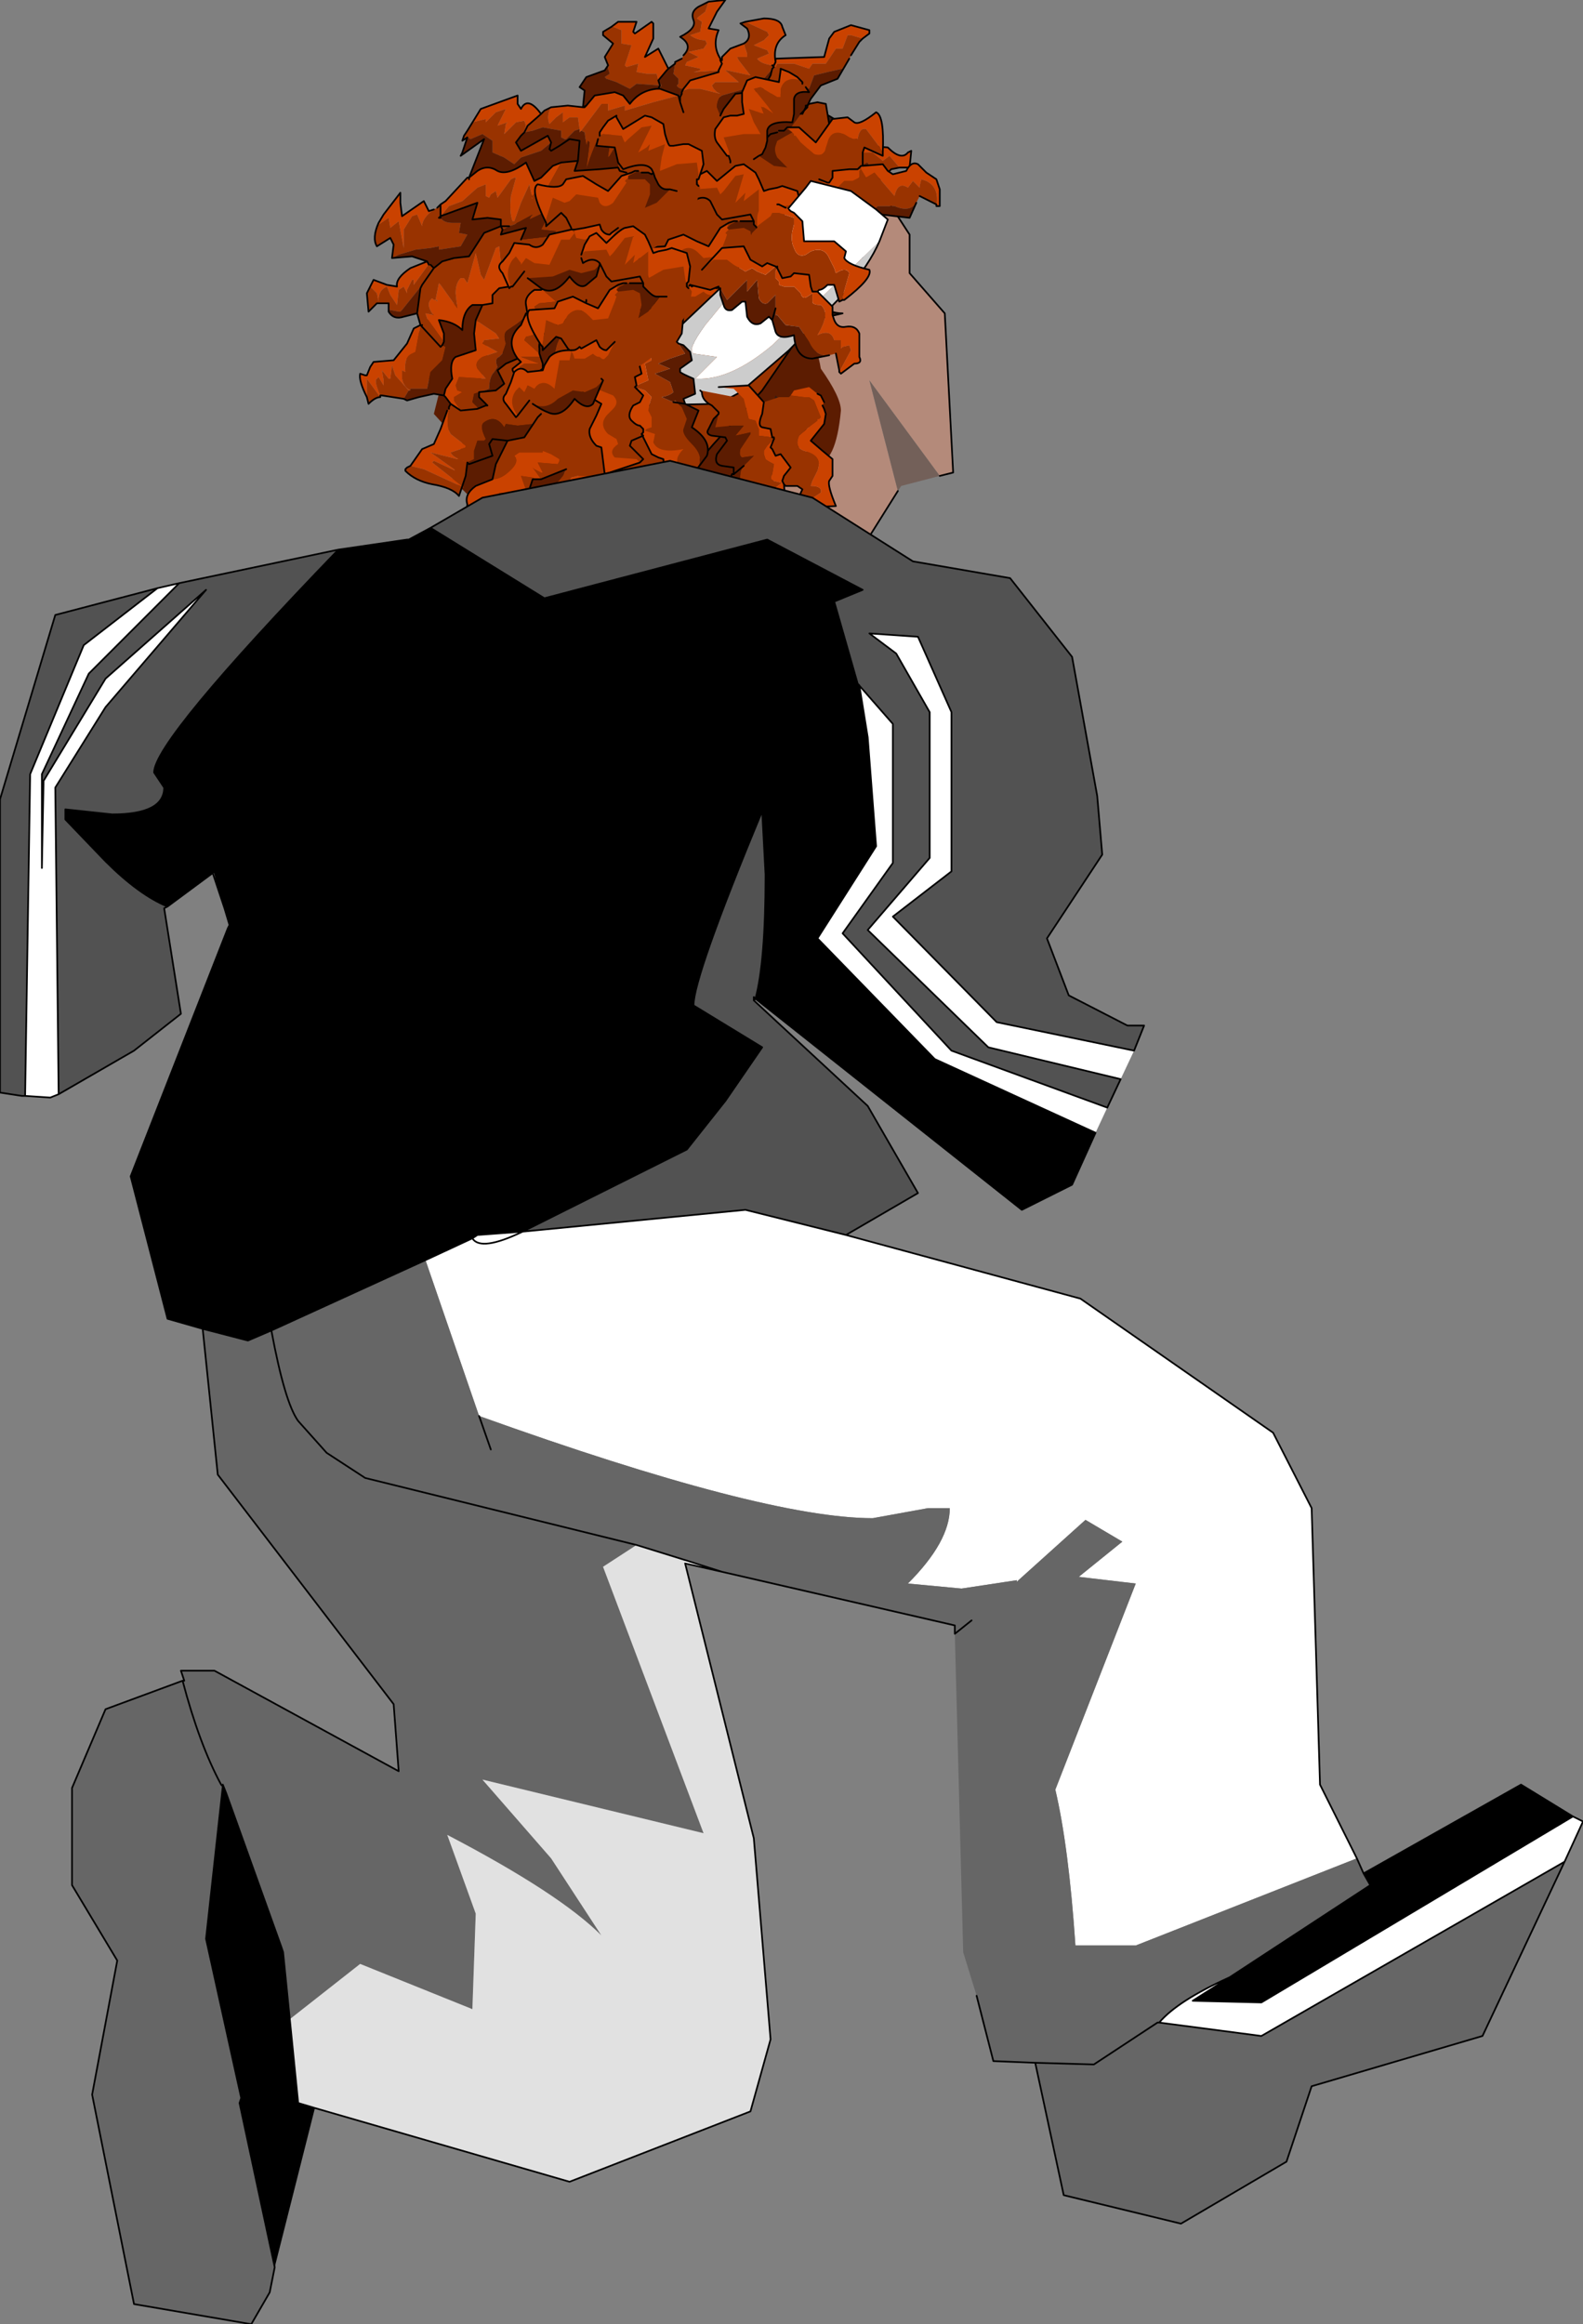 <?xml version="1.0" encoding="UTF-8" standalone="no"?>
<svg xmlns:xlink="http://www.w3.org/1999/xlink" height="69.35px" width="47.25px" xmlns="http://www.w3.org/2000/svg">
  <rect width="100%" height="100%" fill="#808080" stroke="none"/>
  <g transform="matrix(1.0, 0.0, 0.0, 1.0, -34.55, 118.05)">
    <path d="M54.4 -102.05 L54.4 -102.1 54.45 -102.05 54.4 -102.05" fill="#976537" fill-rule="evenodd" stroke="none"/>
    <path d="M54.7 -102.95 Q53.5 -103.3 52.15 -104.25 50.35 -105.5 49.95 -106.25 49.5 -106.95 49.5 -108.85 49.5 -111.65 51.45 -113.4 53.4 -115.15 56.75 -115.15 58.55 -115.15 59.6 -114.4 60.4 -113.8 60.4 -113.1 L60.35 -113.1 Q57.85 -112.05 57.85 -111.0 L58.4 -109.4 58.9 -109.0 Q59.3 -108.7 59.7 -108.7 L59.05 -108.55 58.85 -108.55 58.1 -108.75 58.05 -108.8 57.95 -108.85 57.4 -109.15 Q57.1 -109.15 57.1 -108.75 L57.3 -108.4 57.2 -108.1 57.3 -107.25 Q57.6 -106.5 58.5 -106.45 L58.55 -106.45 58.7 -106.45 58.75 -106.0 58.75 -105.7 58.55 -105.1 58.4 -104.75 57.05 -103.0 55.7 -102.85 54.7 -102.95" fill="#361b12" fill-rule="evenodd" stroke="none"/>
    <path d="M60.4 -113.05 L61.7 -111.05 61.7 -109.9 62.75 -108.7 63.0 -103.95 62.6 -103.85 60.5 -106.7 61.35 -103.4 59.5 -100.45 53.7 -99.6 54.35 -102.05 54.4 -102.05 54.45 -102.05 54.7 -102.95 55.7 -102.85 57.05 -103.0 58.4 -104.75 58.55 -105.1 58.75 -105.7 58.75 -106.0 58.7 -106.45 58.9 -106.5 58.75 -106.55 Q58.25 -106.75 58.05 -107.2 L57.3 -108.4 57.1 -108.75 Q57.1 -109.15 57.4 -109.15 L57.95 -108.85 58.05 -108.75 58.05 -108.8 58.1 -108.75 58.85 -108.55 59.05 -108.55 59.7 -108.7 Q59.3 -108.7 58.9 -109.0 L58.4 -109.4 57.85 -111.0 Q57.85 -112.05 60.35 -113.1 L60.4 -113.05" fill="#b48a7a" fill-rule="evenodd" stroke="none"/>
    <path d="M62.6 -103.85 L61.45 -103.55 61.35 -103.4 60.5 -106.7 62.6 -103.85 M58.7 -106.45 L58.55 -106.45 58.5 -106.45 Q57.6 -106.5 57.3 -107.25 L57.2 -108.1 57.3 -108.4 58.05 -107.2 Q58.25 -106.75 58.75 -106.55 L58.9 -106.5 58.7 -106.45" fill="#736059" fill-rule="evenodd" stroke="none"/>
    <path d="M54.7 -102.95 Q53.5 -103.3 52.15 -104.25 50.35 -105.5 49.95 -106.25 49.5 -106.95 49.5 -108.85 49.5 -111.65 51.45 -113.4 53.4 -115.15 56.75 -115.15 58.55 -115.15 59.6 -114.4 60.4 -113.8 60.4 -113.1 L60.4 -113.05 M58.7 -106.45 L58.55 -106.45 58.5 -106.45 Q57.6 -106.5 57.3 -107.25 L57.2 -108.1 57.3 -108.4 57.1 -108.75 Q57.1 -109.15 57.4 -109.15 L57.95 -108.85 58.05 -108.8 M58.05 -108.75 L57.95 -108.85 M58.05 -107.2 Q58.25 -106.75 58.75 -106.55 L58.9 -106.5" fill="none" stroke="#000000" stroke-linecap="round" stroke-linejoin="round" stroke-width="0.05"/>
    <path d="M60.4 -113.05 L61.7 -111.05 61.7 -109.9 62.75 -108.7 63.0 -103.95 62.6 -103.85 M61.35 -103.4 L59.5 -100.45 53.7 -99.6 54.35 -102.05 54.4 -102.05 54.45 -102.05 54.7 -102.95 55.7 -102.85 57.05 -103.0 58.4 -104.75 58.55 -105.1 58.75 -105.7 58.75 -106.0 58.7 -106.45 58.9 -106.5 M58.05 -108.8 L58.1 -108.75 58.85 -108.55 59.05 -108.55 59.7 -108.7 Q59.3 -108.7 58.9 -109.0 L58.4 -109.4 57.85 -111.0 Q57.85 -112.05 60.35 -113.1 L60.4 -113.05 M58.05 -108.8 L58.05 -108.75" fill="none" stroke="#000000" stroke-linecap="round" stroke-linejoin="round" stroke-width="0.05"/>
    <path d="M48.8 -109.0 L49.05 -108.7 48.65 -108.25 48.6 -108.25 49.15 -107.65 48.85 -106.5 49.3 -105.75 49.9 -105.9 Q50.45 -105.9 50.45 -105.45 L50.3 -105.05 Q51.45 -105.0 51.45 -104.35 L51.35 -103.65 52.3 -104.05 Q52.9 -104.05 53.25 -103.35 L53.6 -103.4 53.55 -104.35 Q53.55 -105.4 54.15 -105.4 54.65 -105.4 55.05 -104.4 55.8 -104.4 55.8 -105.95 56.4 -107.4 56.9 -107.4 L57.15 -107.4 Q57.2 -108.3 58.0 -108.3 58.85 -108.3 59.05 -107.05 59.65 -106.2 59.65 -105.8 59.5 -104.2 58.9 -104.2 L58.6 -104.5 58.8 -105.2 57.7 -106.25 56.75 -103.65 56.3 -102.25 Q56.2 -102.05 55.4 -101.6 L54.7 -100.95 Q54.4 -100.95 54.2 -101.1 53.55 -100.25 53.2 -100.25 L53.05 -100.45 Q52.6 -100.1 52.3 -100.1 L51.95 -100.5 52.1 -101.55 52.15 -101.7 Q51.9 -101.25 51.4 -101.25 50.9 -101.25 50.7 -101.8 L50.6 -102.4 50.15 -102.2 49.15 -103.3 48.9 -103.3 48.6 -103.2 48.05 -103.75 48.4 -105.05 48.3 -105.25 48.0 -105.15 47.5 -105.7 47.7 -106.5 Q46.65 -107.15 46.65 -107.45 L47.15 -108.3 Q47.7 -109.0 48.1 -109.0 L48.4 -108.9 48.8 -109.0 M52.75 -102.15 L53.55 -101.8 53.75 -101.9 53.85 -101.9 53.8 -102.45 53.0 -102.45 52.7 -102.15 52.75 -102.15" fill="#5c1c01" fill-rule="evenodd" stroke="none"/>
    <path d="M48.5 -114.15 L48.4 -114.0 48.35 -113.85 48.5 -113.95 48.6 -113.9 48.95 -114.05 49.25 -113.85 49.25 -113.5 49.6 -113.35 49.9 -113.15 50.1 -113.35 50.7 -113.55 51.0 -113.8 50.9 -114.0 50.1 -113.55 49.95 -113.8 50.1 -114.0 50.2 -114.15 50.25 -114.3 50.2 -114.45 49.95 -114.4 49.6 -114.05 49.65 -114.35 49.7 -114.4 49.4 -114.3 49.65 -114.8 49.35 -114.7 49.05 -114.4 49.05 -114.5 48.65 -114.4 48.5 -114.15 M47.7 -111.95 L47.6 -111.85 47.5 -111.8 Q47.15 -111.55 47.15 -111.3 L47.0 -111.65 46.85 -111.6 46.6 -111.2 46.6 -110.65 46.45 -111.45 46.2 -111.25 46.15 -111.55 45.85 -111.35 45.85 -111.4 Q45.65 -110.95 45.8 -110.7 L46.2 -110.95 46.3 -110.75 46.25 -110.35 46.45 -110.45 46.95 -110.6 47.4 -110.65 47.65 -110.7 47.65 -110.6 48.3 -110.7 48.5 -111.05 48.25 -111.1 48.3 -111.4 48.05 -111.4 Q47.8 -111.4 47.7 -111.55 L47.7 -111.6 48.8 -112.0 48.65 -111.5 49.1 -111.55 49.5 -111.5 49.5 -111.3 49.75 -111.3 49.5 -111.3 49.25 -111.2 49.0 -111.1 48.55 -110.4 48.1 -110.35 47.75 -110.25 47.5 -110.05 47.4 -110.15 47.35 -110.15 47.3 -110.1 46.9 -109.55 46.9 -109.7 46.85 -109.7 46.7 -109.4 46.7 -109.3 46.6 -109.5 46.45 -109.4 46.4 -108.95 46.2 -109.25 46.1 -109.5 Q45.85 -109.4 45.85 -109.1 L45.85 -109.05 45.8 -109.3 45.6 -109.5 45.5 -109.3 45.55 -108.75 45.8 -109.0 46.15 -109.0 46.15 -108.8 46.2 -108.8 46.45 -108.75 46.5 -108.75 46.55 -108.8 47.15 -109.55 47.1 -109.45 47.0 -108.7 47.1 -108.35 47.7 -107.7 47.75 -107.75 47.7 -107.7 47.1 -108.35 47.15 -108.35 47.1 -108.35 46.95 -107.55 46.85 -107.5 Q46.6 -107.4 46.65 -106.95 46.55 -107.0 46.55 -107.0 L46.55 -106.75 Q46.6 -106.5 46.8 -106.4 L46.8 -106.45 46.85 -106.45 47.3 -106.45 47.4 -106.95 47.75 -107.3 47.85 -107.7 47.75 -107.75 47.8 -107.85 47.3 -108.55 47.25 -108.7 47.5 -108.65 47.45 -108.7 Q47.25 -109.0 47.45 -109.15 L47.5 -109.1 47.55 -109.1 47.65 -109.6 47.7 -109.55 48.2 -108.85 48.25 -108.75 48.25 -108.7 48.25 -108.75 48.2 -108.85 48.15 -109.3 Q48.15 -109.6 48.3 -109.75 L48.4 -109.75 48.5 -109.6 48.75 -110.5 48.9 -109.85 49.0 -109.7 49.35 -110.65 49.45 -110.7 49.5 -110.2 49.75 -109.5 49.45 -109.45 49.25 -109.25 49.25 -109.0 48.95 -108.95 48.75 -108.5 49.35 -108.1 49.45 -107.95 49.0 -107.9 48.95 -107.8 49.4 -107.55 48.95 -107.4 Q48.7 -107.25 48.8 -107.05 L49.05 -106.75 48.25 -106.8 48.15 -106.55 48.2 -106.4 48.35 -106.35 48.1 -106.2 48.1 -106.1 48.3 -105.8 48.0 -106.0 47.95 -105.9 47.95 -105.85 Q47.85 -105.35 48.0 -105.1 L48.45 -104.75 48.45 -104.7 48.0 -104.55 Q48.05 -104.4 48.5 -104.25 L48.55 -104.2 48.5 -104.25 48.4 -104.3 47.4 -104.55 48.1 -104.05 48.15 -104.0 47.5 -104.3 47.45 -104.25 48.4 -103.5 47.2 -104.05 46.8 -104.15 46.7 -104.1 46.65 -104.05 46.65 -104.0 Q46.95 -103.7 47.45 -103.6 48.05 -103.5 48.25 -103.25 L48.45 -103.85 48.5 -104.25 48.7 -104.35 48.7 -104.6 48.8 -104.9 49.0 -104.9 49.05 -104.95 Q48.85 -105.35 49.0 -105.45 49.35 -105.7 49.6 -105.3 L49.65 -105.4 50.0 -105.35 50.45 -105.4 50.6 -105.6 50.2 -105.0 49.7 -104.9 49.35 -104.2 49.25 -103.75 Q49.45 -103.75 49.65 -103.9 50.1 -104.25 49.9 -104.45 L50.05 -104.55 50.75 -104.55 50.75 -104.6 51.0 -104.5 51.25 -104.35 51.25 -104.3 51.2 -104.2 50.6 -104.25 50.75 -103.95 50.7 -103.95 50.5 -104.05 50.45 -104.1 50.7 -103.75 51.45 -104.05 51.35 -103.85 51.1 -103.55 50.8 -103.35 50.25 -102.85 50.2 -102.85 49.85 -102.4 50.1 -102.1 50.15 -101.75 49.95 -101.3 50.15 -101.3 50.5 -101.5 50.15 -101.75 50.75 -101.85 50.7 -101.9 Q50.25 -102.05 50.2 -102.15 L50.65 -102.15 50.65 -102.2 50.15 -102.5 50.5 -102.5 50.85 -102.5 50.25 -102.75 51.15 -102.7 51.05 -102.7 50.5 -103.0 51.25 -102.95 51.2 -103.0 50.85 -103.3 51.15 -103.45 51.4 -103.5 51.5 -103.6 51.55 -103.7 51.6 -103.8 51.8 -103.85 52.05 -103.85 52.05 -103.75 52.3 -103.55 52.2 -103.0 52.1 -102.85 52.1 -102.8 52.1 -102.5 52.45 -102.2 52.45 -102.05 52.25 -102.05 52.3 -102.0 51.7 -101.6 51.6 -101.65 51.7 -101.55 51.7 -101.6 52.0 -101.35 51.75 -101.2 52.2 -100.85 52.25 -101.0 52.3 -101.05 52.3 -101.1 52.3 -101.2 52.5 -101.45 52.55 -101.5 52.5 -101.55 52.5 -101.85 52.6 -102.15 52.75 -102.65 52.85 -102.9 52.85 -103.25 52.85 -103.55 53.25 -103.25 53.1 -103.15 53.55 -102.9 53.0 -102.55 Q53.1 -102.4 53.4 -102.4 L53.7 -102.35 53.7 -102.25 53.25 -102.2 53.2 -102.1 53.6 -101.9 53.3 -101.8 53.2 -101.8 53.3 -101.7 53.4 -101.65 53.4 -101.35 53.4 -101.15 53.4 -101.2 53.45 -101.3 53.75 -101.35 54.0 -101.6 53.9 -101.85 54.1 -102.15 54.0 -102.35 54.5 -102.6 54.45 -103.15 54.4 -103.25 54.6 -103.35 55.85 -104.8 57.3 -106.4 58.95 -108.8 59.05 -108.95 59.5 -109.6 60.15 -109.8 Q60.45 -110.0 60.25 -110.5 59.95 -111.15 60.0 -111.25 L60.25 -111.45 60.05 -112.05 60.05 -112.5 59.95 -112.5 59.7 -112.45 59.65 -112.45 Q59.25 -112.3 59.1 -112.6 L58.95 -112.85 58.95 -112.9 58.95 -113.0 58.6 -113.3 58.4 -113.5 58.35 -113.65 58.45 -113.65 59.45 -113.45 59.35 -112.95 Q59.5 -112.65 59.95 -112.95 L60.45 -113.2 60.55 -113.0 60.7 -113.1 60.8 -112.8 61.1 -112.95 61.15 -113.0 61.4 -113.05 61.1 -113.4 60.9 -113.25 60.6 -113.5 Q60.25 -113.55 60.0 -113.25 L59.75 -113.8 59.7 -114.0 59.5 -114.2 59.5 -114.25 59.45 -114.3 59.3 -114.35 59.2 -114.95 58.95 -115.0 58.7 -114.95 58.65 -114.9 58.65 -114.85 58.45 -114.65 58.65 -114.85 58.65 -114.9 58.6 -114.9 58.6 -114.85 58.5 -114.65 58.45 -114.65 57.9 -113.9 Q57.55 -113.7 57.35 -114.1 L57.3 -114.45 57.3 -114.8 57.65 -114.85 57.6 -115.1 57.55 -115.35 57.85 -115.25 58.15 -115.05 58.1 -115.1 57.8 -115.6 57.75 -115.65 58.15 -115.65 58.7 -115.4 58.85 -115.8 59.25 -115.9 59.7 -116.0 59.9 -116.3 59.95 -116.4 60.2 -116.8 60.3 -116.9 59.95 -117.0 59.85 -117.0 59.7 -116.6 59.5 -116.6 59.2 -116.15 59.0 -116.15 58.8 -116.15 58.7 -116.0 58.25 -116.15 57.75 -116.15 57.7 -116.05 57.6 -116.1 Q57.25 -116.15 57.15 -116.3 L57.5 -116.45 57.45 -116.55 57.05 -116.7 57.25 -116.8 57.35 -116.85 57.5 -117.0 57.45 -117.1 56.8 -117.4 56.65 -117.35 56.85 -117.2 Q57.0 -116.9 56.75 -116.75 L56.85 -116.45 56.85 -116.35 56.55 -116.35 56.6 -116.25 56.95 -115.8 56.25 -115.95 56.2 -115.95 56.6 -115.6 55.9 -115.6 55.8 -115.5 55.85 -115.4 55.95 -115.3 56.05 -115.25 55.45 -115.4 55.1 -115.4 54.95 -115.35 54.9 -115.35 54.9 -115.3 54.9 -115.25 54.85 -115.2 54.8 -115.2 54.05 -115.0 53.2 -114.75 53.2 -114.9 52.7 -114.75 52.7 -114.95 52.5 -114.95 51.9 -114.15 52.0 -114.1 52.05 -113.7 52.1 -113.85 52.15 -113.8 52.05 -113.0 Q52.5 -114.4 52.85 -114.4 L52.7 -113.4 52.7 -113.35 52.75 -113.4 53.25 -114.25 53.25 -114.2 53.0 -113.5 53.0 -113.05 52.45 -113.0 51.7 -112.95 51.8 -113.25 51.3 -113.2 50.8 -112.3 50.75 -112.3 50.7 -112.45 50.65 -112.45 50.4 -112.15 50.45 -112.1 50.35 -112.55 50.1 -112.0 49.9 -111.45 49.85 -111.45 Q49.75 -111.7 49.8 -112.2 L49.95 -112.75 49.9 -112.75 49.8 -112.7 49.4 -112.15 49.35 -112.35 49.2 -112.25 49.15 -112.15 49.05 -112.2 49.05 -112.55 48.8 -112.45 48.35 -112.05 47.95 -111.9 47.7 -111.6 47.7 -111.55 47.65 -111.55 47.7 -111.6 47.7 -111.95 M45.5 -106.2 L45.55 -106.0 Q45.75 -106.2 45.9 -106.2 L45.5 -106.75 45.5 -106.2 M45.9 -106.25 L45.95 -106.25 46.6 -106.15 46.75 -106.4 46.35 -106.85 46.25 -107.15 46.2 -106.75 46.15 -106.75 45.95 -107.0 46.0 -106.7 46.0 -106.55 45.85 -106.8 45.8 -106.75 Q45.7 -106.7 45.9 -106.25 M48.15 -102.4 Q48.3 -102.05 48.8 -102.25 L49.5 -102.1 49.65 -102.45 49.15 -102.65 48.8 -102.75 48.7 -102.7 49.15 -102.45 49.2 -102.35 48.15 -102.4 M49.7 -102.6 L49.65 -103.05 50.2 -103.2 50.2 -103.25 49.9 -103.3 49.45 -103.35 49.55 -103.0 49.55 -102.9 49.15 -103.2 49.05 -103.2 49.05 -103.15 Q49.1 -103.05 49.4 -102.9 L49.7 -102.6 M51.0 -101.6 L51.2 -101.65 51.15 -101.7 51.2 -101.65 51.15 -101.7 51.0 -101.6 M51.85 -99.95 L51.7 -100.3 51.55 -100.5 52.05 -100.55 52.1 -100.75 51.15 -100.8 51.0 -100.8 51.35 -100.75 51.4 -100.7 51.55 -100.5 51.4 -100.5 51.3 -100.5 51.15 -100.5 50.65 -100.45 50.7 -100.35 51.85 -99.95 M55.7 -118.0 L55.4 -117.85 Q55.15 -117.7 55.25 -117.45 55.35 -117.2 54.85 -116.95 55.25 -116.7 54.95 -116.4 L54.9 -116.3 54.7 -116.2 54.7 -116.15 54.65 -115.85 54.8 -115.7 54.8 -115.55 54.75 -115.5 Q54.8 -115.4 54.95 -115.4 L55.15 -115.65 56.0 -115.9 56.0 -115.95 55.25 -115.9 55.45 -115.95 55.45 -116.0 55.0 -116.1 55.05 -116.2 55.4 -116.35 55.1 -116.5 55.55 -116.6 55.65 -116.75 55.6 -116.85 Q55.35 -116.85 55.15 -117.0 L55.45 -117.1 55.5 -117.4 55.35 -117.5 55.4 -117.55 55.6 -117.7 55.7 -118.0 M52.8 -117.25 L52.55 -117.1 52.55 -117.0 52.85 -116.75 52.6 -116.35 52.7 -116.1 52.7 -116.0 52.75 -115.85 52.6 -115.75 52.65 -115.7 52.95 -115.6 53.35 -115.4 53.55 -115.55 54.25 -115.5 54.2 -115.4 54.25 -115.4 54.25 -115.45 54.3 -115.5 54.2 -115.65 54.15 -115.85 53.85 -115.85 53.55 -115.9 53.6 -116.15 53.25 -116.05 53.2 -116.1 53.4 -116.7 53.1 -116.75 53.1 -117.15 52.85 -117.25 52.8 -117.25 M51.0 -114.85 L50.8 -114.75 50.7 -114.65 50.3 -114.3 50.2 -114.1 50.45 -114.15 50.75 -114.25 51.3 -114.15 51.3 -113.95 51.4 -113.9 51.45 -113.9 51.7 -114.15 51.85 -114.2 51.8 -114.55 51.55 -114.55 51.35 -114.4 51.35 -114.7 51.15 -114.55 50.95 -114.35 Q50.85 -114.6 51.0 -114.85 M49.75 -111.3 L49.9 -111.35 50.45 -111.65 50.4 -111.6 50.35 -111.5 Q51.0 -111.8 51.05 -111.85 L50.7 -111.2 51.15 -111.15 51.05 -111.05 51.0 -111.0 50.1 -110.9 50.25 -111.25 49.5 -111.05 49.55 -111.2 49.5 -111.3 49.55 -111.2 49.75 -111.3 M47.15 -109.55 L47.5 -110.05 47.15 -109.55 M47.6 -109.1 L47.55 -109.1 47.6 -109.05 47.6 -109.1 M50.0 -107.35 L49.65 -107.2 49.4 -107.0 49.6 -106.6 49.35 -106.4 48.85 -106.35 48.9 -106.35 49.15 -106.45 Q49.15 -106.8 49.3 -106.95 L49.4 -107.1 Q49.3 -107.35 49.45 -107.4 L49.55 -107.5 49.65 -107.8 Q49.55 -108.1 49.7 -108.2 L50.0 -108.4 50.3 -108.65 50.25 -108.95 Q50.2 -109.2 50.5 -109.4 L50.7 -109.4 50.75 -109.4 51.15 -109.05 50.65 -109.0 50.5 -108.9 50.55 -108.8 50.85 -108.55 50.6 -108.4 50.45 -108.3 50.55 -108.15 50.45 -108.05 50.25 -108.0 50.2 -107.9 50.65 -107.5 50.65 -107.65 Q50.6 -108.0 51.05 -108.3 L51.6 -108.6 51.8 -108.65 52.05 -109.05 52.05 -109.1 51.9 -108.4 51.35 -108.05 Q51.15 -107.9 51.1 -107.4 L51.05 -106.95 50.8 -106.95 50.65 -106.55 Q50.3 -106.35 49.9 -106.75 L50.2 -106.8 49.95 -106.8 49.85 -107.0 49.85 -107.05 50.1 -107.25 50.0 -107.35 M50.85 -109.5 L50.7 -109.4 50.85 -109.5 M48.8 -105.85 L48.8 -105.9 48.65 -106.05 48.7 -106.3 48.85 -106.35 48.85 -106.2 49.1 -105.95 49.05 -105.95 48.8 -105.85 48.3 -105.8 48.8 -105.85 M48.55 -104.25 L48.55 -104.2 48.55 -104.25 M50.3 -103.3 L50.45 -103.75 50.55 -103.75 50.45 -103.8 50.1 -103.85 50.3 -103.3 M50.7 -107.35 L50.7 -107.4 50.15 -107.4 50.1 -107.4 50.65 -107.2 50.2 -107.2 50.05 -107.1 50.1 -107.05 50.25 -106.9 50.2 -106.8 50.55 -106.9 50.75 -107.05 50.75 -107.2 50.7 -107.35 M50.7 -105.7 L50.6 -105.6 50.7 -105.7 M53.25 -112.9 L53.05 -112.95 53.0 -113.05 53.05 -112.95 53.25 -112.9 M52.9 -103.8 L52.85 -103.55 52.9 -103.8 M57.65 -116.05 L57.6 -116.1 57.65 -116.05 57.6 -116.0 57.55 -115.8 57.3 -115.35 56.5 -115.25 56.15 -114.8 56.05 -114.6 55.95 -114.85 Q55.95 -115.1 56.1 -115.2 L56.8 -115.4 56.95 -115.6 57.1 -115.65 57.35 -115.7 57.65 -116.05 M54.25 -115.5 L54.2 -115.65 54.25 -115.5 M54.95 -114.7 L54.85 -115.0 54.8 -115.2 54.85 -115.0 54.95 -114.7 M54.85 -115.0 L54.85 -115.15 54.9 -115.25 54.85 -115.15 54.85 -115.0 M58.55 -108.3 L58.95 -108.8 58.55 -108.3 M59.1 -109.35 L59.05 -108.95 59.1 -109.35" fill="#993300" fill-rule="evenodd" stroke="none"/>
    <path d="M50.7 -114.65 Q50.3 -115.2 50.1 -114.8 L50.0 -114.95 50.0 -115.2 48.9 -114.8 48.5 -114.15 48.65 -114.4 49.05 -114.5 49.05 -114.4 49.35 -114.7 49.65 -114.8 49.4 -114.3 49.7 -114.4 49.65 -114.35 49.6 -114.05 49.95 -114.4 50.2 -114.45 50.25 -114.3 50.2 -114.15 50.1 -114.0 50.2 -114.1 50.3 -114.3 50.7 -114.65 M48.55 -112.75 L48.5 -112.75 47.85 -112.05 47.7 -111.95 47.7 -111.6 47.65 -111.55 47.7 -111.55 47.7 -111.6 47.95 -111.9 48.35 -112.05 48.8 -112.45 49.05 -112.55 49.05 -112.2 49.15 -112.15 49.2 -112.25 49.35 -112.35 49.4 -112.15 49.8 -112.7 49.9 -112.75 49.95 -112.75 49.8 -112.2 Q49.75 -111.7 49.85 -111.45 L49.9 -111.45 50.1 -112.0 50.35 -112.55 50.45 -112.1 50.4 -112.15 50.65 -112.45 50.7 -112.45 50.75 -112.3 50.8 -112.3 51.3 -113.2 51.05 -113.1 50.7 -112.75 50.5 -112.65 50.25 -113.2 Q49.7 -112.8 49.4 -112.95 49.1 -113.15 48.8 -112.95 L48.55 -112.75 48.55 -112.7 48.55 -112.75 M47.5 -111.8 L47.35 -111.75 47.2 -112.05 46.55 -111.6 46.5 -112.0 46.5 -112.3 46.0 -111.65 45.85 -111.4 45.85 -111.35 46.15 -111.55 46.2 -111.25 46.45 -111.45 46.6 -110.65 46.6 -111.2 46.85 -111.6 47.0 -111.65 47.15 -111.3 Q47.15 -111.55 47.5 -111.8 M47.3 -110.25 L46.8 -110.05 Q46.35 -109.75 46.4 -109.5 L46.1 -109.55 45.7 -109.7 45.6 -109.5 45.8 -109.3 45.85 -109.05 45.85 -109.1 Q45.85 -109.4 46.1 -109.5 L46.2 -109.25 46.4 -108.95 46.45 -109.4 46.6 -109.5 46.7 -109.3 46.7 -109.4 46.85 -109.7 46.9 -109.7 46.9 -109.55 47.3 -110.1 47.35 -110.15 47.3 -110.25 M47.1 -108.35 L46.9 -108.25 46.7 -107.8 46.3 -107.3 45.7 -107.25 45.6 -107.1 45.5 -106.85 45.45 -106.85 45.3 -106.9 Q45.25 -106.7 45.5 -106.2 L45.5 -106.75 45.9 -106.2 45.9 -106.25 Q45.7 -106.7 45.8 -106.75 L45.85 -106.8 46.0 -106.55 46.0 -106.7 45.95 -107.0 46.15 -106.75 46.2 -106.75 46.25 -107.15 46.35 -106.85 46.75 -106.4 46.8 -106.4 Q46.6 -106.5 46.55 -106.75 L46.55 -107.0 Q46.55 -107.0 46.65 -106.95 46.6 -107.4 46.85 -107.5 L46.95 -107.55 47.1 -108.35 M47.8 -106.25 L47.85 -106.2 48.0 -106.0 48.3 -105.8 48.1 -106.1 48.1 -106.2 48.35 -106.35 48.2 -106.4 48.15 -106.55 48.25 -106.8 49.05 -106.75 48.8 -107.05 Q48.7 -107.25 48.95 -107.4 L49.4 -107.55 48.95 -107.8 49.0 -107.9 49.45 -107.95 49.35 -108.1 48.75 -108.5 48.7 -108.1 48.75 -107.6 48.15 -107.4 Q47.95 -107.25 48.05 -106.75 L47.85 -106.45 47.8 -106.25 M47.95 -105.85 L47.9 -105.8 47.7 -105.25 47.5 -104.8 47.15 -104.65 46.8 -104.15 47.2 -104.05 48.4 -103.5 47.45 -104.25 47.5 -104.3 48.15 -104.0 48.1 -104.05 47.4 -104.55 48.4 -104.3 48.5 -104.25 48.55 -104.2 48.55 -104.25 48.5 -104.25 Q48.05 -104.4 48.0 -104.55 L48.45 -104.7 48.45 -104.75 48.0 -105.1 Q47.85 -105.35 47.95 -105.85 M49.25 -103.75 L48.75 -103.55 Q48.4 -103.3 48.5 -103.0 L48.45 -102.65 48.05 -102.6 48.15 -102.4 49.2 -102.35 49.15 -102.45 48.7 -102.7 48.8 -102.75 49.15 -102.65 49.65 -102.45 49.65 -102.6 49.7 -102.6 49.4 -102.9 Q49.1 -103.05 49.05 -103.15 L49.05 -103.2 49.15 -103.2 49.55 -102.9 49.55 -103.0 49.45 -103.35 49.9 -103.3 50.2 -103.25 50.25 -103.2 50.3 -103.3 50.1 -103.85 50.45 -103.8 50.55 -103.75 50.7 -103.75 50.45 -104.1 50.5 -104.05 50.7 -103.95 50.75 -103.95 50.6 -104.25 51.2 -104.2 51.25 -104.3 51.25 -104.35 51.0 -104.5 50.75 -104.6 50.75 -104.55 50.05 -104.55 49.9 -104.45 Q50.1 -104.25 49.65 -103.9 49.45 -103.75 49.25 -103.75 M49.95 -101.3 L50.75 -101.2 50.75 -101.45 50.95 -101.6 51.0 -101.6 51.15 -101.7 51.15 -101.75 51.0 -101.85 50.85 -102.15 51.25 -102.1 51.25 -102.2 51.4 -102.55 51.3 -102.7 51.55 -102.75 51.65 -102.75 51.75 -102.8 51.5 -103.2 51.85 -103.0 52.1 -103.55 52.05 -103.75 52.05 -103.85 51.8 -103.85 51.6 -103.8 51.55 -103.7 51.5 -103.6 51.4 -103.5 51.15 -103.45 50.85 -103.3 51.2 -103.0 51.25 -102.95 50.5 -103.0 51.05 -102.7 51.15 -102.7 50.25 -102.75 50.85 -102.5 50.5 -102.5 50.15 -102.5 50.65 -102.2 50.65 -102.15 50.2 -102.15 Q50.25 -102.05 50.7 -101.9 L50.75 -101.85 50.15 -101.75 50.5 -101.5 50.15 -101.3 49.95 -101.3 M51.2 -101.65 L51.2 -101.45 51.55 -101.15 51.3 -101.0 50.85 -100.75 50.55 -100.5 50.7 -100.25 Q50.85 -100.15 51.8 -99.8 L51.85 -99.8 51.85 -99.95 50.7 -100.35 50.65 -100.45 51.15 -100.5 51.3 -100.5 51.4 -100.5 51.55 -100.5 51.4 -100.7 51.35 -100.75 51.0 -100.8 51.15 -100.8 52.1 -100.75 52.2 -100.85 51.75 -101.2 52.0 -101.35 51.7 -101.6 51.7 -101.55 51.6 -101.65 51.7 -101.6 52.3 -102.0 52.25 -102.05 52.45 -102.05 52.45 -102.2 52.1 -102.5 52.1 -102.8 52.1 -102.85 52.05 -102.8 51.6 -102.7 51.65 -102.6 51.95 -102.25 51.75 -101.95 51.5 -101.9 51.15 -101.7 51.2 -101.65 51.15 -101.7 51.2 -101.65 M61.4 -113.05 L61.7 -113.05 61.75 -113.55 61.65 -113.5 Q61.45 -113.25 61.05 -113.65 L60.5 -113.7 60.0 -113.8 59.9 -114.25 59.8 -114.3 59.6 -114.25 59.45 -114.3 59.5 -114.25 59.5 -114.2 59.7 -114.0 59.75 -113.8 60.0 -113.25 Q60.25 -113.55 60.6 -113.5 L60.9 -113.25 61.1 -113.4 61.4 -113.05 M60.3 -116.9 L60.5 -117.05 60.5 -117.15 59.95 -117.3 59.45 -117.1 59.3 -116.9 59.15 -116.35 57.7 -116.3 57.7 -116.2 Q57.6 -116.75 58.0 -117.0 L57.9 -117.25 Q57.85 -117.5 57.35 -117.5 L56.8 -117.4 57.45 -117.1 57.5 -117.0 57.35 -116.85 57.25 -116.8 57.05 -116.7 57.45 -116.55 57.5 -116.45 57.15 -116.3 Q57.25 -116.15 57.6 -116.1 L57.65 -116.1 57.7 -116.2 57.65 -116.1 57.6 -116.1 57.7 -116.05 57.75 -116.15 58.25 -116.15 58.7 -116.0 58.8 -116.15 59.0 -116.15 59.2 -116.15 59.5 -116.6 59.7 -116.6 59.85 -117.0 59.95 -117.0 60.3 -116.9 M56.75 -116.75 L56.35 -116.6 56.1 -116.35 56.1 -116.25 56.05 -116.25 56.05 -116.3 Q55.8 -116.7 56.0 -117.15 L55.7 -117.2 55.95 -117.7 56.2 -118.05 55.7 -118.0 55.6 -117.7 55.4 -117.55 55.35 -117.5 55.5 -117.4 55.45 -117.1 55.15 -117.0 Q55.35 -116.85 55.6 -116.85 L55.65 -116.75 55.55 -116.6 55.1 -116.5 55.4 -116.35 55.05 -116.2 55.0 -116.1 55.45 -116.0 55.45 -115.95 55.25 -115.9 56.0 -115.95 56.0 -115.9 55.15 -115.65 54.95 -115.4 54.9 -115.3 54.9 -115.35 54.95 -115.35 55.1 -115.4 55.45 -115.4 56.05 -115.25 55.95 -115.3 55.85 -115.4 55.8 -115.5 55.9 -115.6 56.6 -115.6 56.2 -115.95 56.25 -115.95 56.95 -115.8 56.6 -116.25 56.55 -116.35 56.85 -116.35 56.85 -116.45 56.75 -116.75 M54.5 -116.0 L54.2 -116.6 53.8 -116.35 54.05 -116.9 54.05 -117.35 54.0 -117.4 53.5 -117.05 53.45 -117.1 53.55 -117.4 53.0 -117.4 52.8 -117.25 52.85 -117.25 53.1 -117.15 53.1 -116.75 53.4 -116.7 53.2 -116.1 53.25 -116.05 53.6 -116.15 53.55 -115.9 53.85 -115.85 54.15 -115.85 54.2 -115.65 54.45 -115.95 54.5 -116.0 M51.95 -114.85 L51.5 -114.9 51.0 -114.85 Q50.85 -114.6 50.95 -114.35 L51.15 -114.55 51.35 -114.7 51.35 -114.4 51.55 -114.55 51.8 -114.55 51.85 -114.2 51.85 -114.1 51.9 -114.15 52.5 -114.95 52.7 -114.95 52.7 -114.75 53.2 -114.9 53.2 -114.75 54.05 -115.0 54.8 -115.2 54.25 -115.4 54.2 -115.4 54.15 -115.4 Q53.65 -115.35 53.35 -114.95 L53.15 -115.2 52.9 -115.3 52.3 -115.2 52.05 -114.9 51.95 -114.85 M49.75 -109.5 L49.5 -110.2 49.45 -110.7 49.35 -110.65 49.0 -109.7 48.9 -109.85 48.75 -110.5 48.5 -109.6 48.4 -109.75 48.3 -109.75 Q48.15 -109.6 48.15 -109.3 L48.2 -108.85 48.25 -108.75 48.25 -108.7 48.25 -108.75 48.2 -108.85 47.7 -109.55 47.65 -109.6 47.55 -109.1 47.5 -109.1 47.45 -109.15 Q47.25 -109.0 47.45 -108.7 L47.5 -108.65 47.25 -108.7 47.3 -108.55 47.8 -107.85 47.8 -108.1 47.65 -108.5 Q48.1 -108.45 48.35 -108.2 48.35 -108.75 48.65 -108.95 L48.95 -108.95 49.25 -109.0 49.25 -109.25 49.45 -109.45 49.75 -109.5 M47.6 -109.1 L47.6 -109.05 47.55 -109.1 47.6 -109.1 M50.3 -108.65 L50.25 -108.7 50.1 -108.35 Q49.6 -107.9 50.0 -107.35 L50.1 -107.25 49.85 -107.05 49.85 -107.0 49.95 -106.8 50.2 -106.8 50.25 -106.9 50.1 -107.05 50.05 -107.1 50.2 -107.2 50.65 -107.2 50.1 -107.4 50.15 -107.4 50.7 -107.4 50.7 -107.35 50.65 -107.5 50.2 -107.9 50.25 -108.0 50.45 -108.05 50.55 -108.15 50.45 -108.3 50.6 -108.4 50.85 -108.55 50.55 -108.8 50.5 -108.9 50.65 -109.0 51.15 -109.05 50.75 -109.4 50.7 -109.4 50.5 -109.4 Q50.2 -109.2 50.25 -108.95 L50.3 -108.65 M51.55 -102.75 L51.65 -102.75 51.55 -102.75 M52.85 -103.25 L53.1 -103.0 53.0 -102.55 Q52.8 -102.3 52.9 -102.1 L53.2 -101.8 53.3 -101.8 53.6 -101.9 53.2 -102.1 53.25 -102.2 53.7 -102.25 53.7 -102.35 53.4 -102.4 Q53.1 -102.4 53.0 -102.55 L53.55 -102.9 53.1 -103.15 53.25 -103.25 52.85 -103.55 52.85 -103.25 M56.0 -115.95 L56.1 -116.15 56.05 -116.25 56.1 -116.15 56.0 -115.95" fill="#ca4200" fill-rule="evenodd" stroke="none"/>
    <path d="M48.5 -113.95 L48.35 -113.5 48.3 -113.4 49.0 -113.9 48.55 -112.75 48.8 -112.95 Q49.1 -113.15 49.4 -112.95 49.7 -112.8 50.25 -113.2 L50.5 -112.65 50.7 -112.75 51.05 -113.1 51.3 -113.2 51.8 -113.25 51.7 -112.95 52.45 -113.0 53.0 -113.05 53.0 -113.5 53.25 -114.2 53.25 -114.25 52.75 -113.4 52.7 -113.35 52.7 -113.4 52.85 -114.4 Q52.5 -114.4 52.05 -113.0 L52.15 -113.8 52.1 -113.85 52.05 -113.7 52.0 -114.1 51.9 -114.15 51.85 -114.1 51.85 -114.2 51.7 -114.15 51.45 -113.9 51.4 -113.9 51.3 -113.95 51.3 -114.15 50.75 -114.25 50.45 -114.15 50.2 -114.1 50.1 -114.0 49.95 -113.8 50.1 -113.55 50.9 -114.0 51.0 -113.8 50.95 -113.6 51.0 -113.55 51.25 -113.7 51.55 -113.9 51.85 -113.85 51.8 -113.25 51.85 -113.85 51.55 -113.9 51.25 -113.7 51.0 -113.55 50.95 -113.6 51.0 -113.8 50.7 -113.55 50.1 -113.35 49.9 -113.15 49.6 -113.35 49.25 -113.5 49.25 -113.85 48.95 -114.05 48.6 -113.9 48.5 -113.95 M46.25 -110.35 L46.85 -110.4 47.3 -110.25 47.35 -110.15 47.4 -110.15 47.5 -110.05 47.75 -110.25 48.1 -110.35 48.55 -110.4 49.0 -111.1 49.25 -111.2 49.5 -111.3 49.5 -111.5 49.1 -111.55 48.65 -111.5 48.8 -112.0 47.7 -111.6 47.7 -111.55 Q47.8 -111.4 48.05 -111.4 L48.3 -111.4 48.25 -111.1 48.5 -111.05 48.3 -110.7 47.65 -110.6 47.65 -110.7 47.4 -110.65 46.95 -110.6 46.45 -110.45 46.25 -110.35 M46.15 -108.8 L46.15 -108.75 Q46.3 -108.5 46.6 -108.6 L47.0 -108.7 47.1 -109.45 47.15 -109.55 46.55 -108.8 46.5 -108.75 46.45 -108.75 46.2 -108.8 46.15 -108.8 M46.6 -106.15 L46.7 -106.1 47.05 -106.2 47.5 -106.3 47.8 -106.25 47.85 -106.45 48.05 -106.75 Q47.95 -107.25 48.15 -107.4 L48.75 -107.6 48.7 -108.1 48.75 -108.5 48.95 -108.95 48.65 -108.95 Q48.35 -108.75 48.35 -108.2 48.1 -108.45 47.65 -108.5 L47.8 -108.1 47.8 -107.85 47.75 -107.75 47.85 -107.7 47.75 -107.3 47.4 -106.95 47.3 -106.45 46.85 -106.45 46.8 -106.45 46.8 -106.4 46.75 -106.4 46.6 -106.15 M48.55 -104.2 L49.25 -104.45 49.15 -104.8 49.25 -104.95 49.7 -104.9 50.2 -105.0 50.6 -105.6 50.45 -105.4 50.0 -105.35 49.65 -105.4 49.6 -105.3 Q49.35 -105.7 49.0 -105.45 48.85 -105.35 49.05 -104.95 L49.0 -104.9 48.8 -104.9 48.7 -104.6 48.7 -104.35 48.5 -104.25 48.55 -104.25 48.55 -104.2 M50.2 -103.2 L50.2 -102.85 50.25 -102.85 50.8 -103.35 51.1 -103.55 51.35 -103.85 51.45 -104.05 50.7 -103.75 50.55 -103.75 50.45 -103.75 50.3 -103.3 50.25 -103.2 50.2 -103.2 M52.55 -101.5 L53.2 -101.65 53.3 -101.7 53.2 -101.8 52.9 -102.1 Q52.8 -102.3 53.0 -102.55 L53.1 -103.0 52.85 -103.25 52.85 -102.9 52.75 -102.65 52.6 -102.15 52.5 -101.85 52.5 -101.55 52.55 -101.5 M53.4 -101.15 L53.25 -101.0 54.3 -100.9 54.6 -101.35 54.3 -101.6 54.25 -101.6 54.3 -101.6 54.35 -101.6 54.7 -101.95 54.75 -102.05 54.45 -102.1 54.4 -102.2 Q55.05 -102.65 54.95 -102.9 L54.7 -103.05 54.45 -103.15 54.5 -102.6 54.0 -102.35 54.1 -102.15 53.9 -101.85 54.0 -101.6 53.75 -101.35 53.45 -101.3 53.4 -101.2 53.4 -101.15 M60.05 -112.5 L60.2 -112.75 60.9 -112.7 61.1 -112.95 60.8 -112.8 60.7 -113.1 60.55 -113.0 60.45 -113.2 59.95 -112.95 Q59.5 -112.65 59.35 -112.95 L59.45 -113.45 58.45 -113.65 58.35 -113.65 58.4 -113.5 58.6 -113.3 58.95 -113.0 58.95 -112.9 58.95 -112.85 59.1 -112.6 Q59.25 -112.3 59.65 -112.45 L59.7 -112.45 59.95 -112.5 60.05 -112.5 M58.65 -114.9 L58.75 -115.1 59.05 -115.5 59.55 -115.7 59.9 -116.3 59.7 -116.0 59.25 -115.9 58.85 -115.8 58.7 -115.4 58.15 -115.65 57.75 -115.65 57.8 -115.6 58.1 -115.1 58.15 -115.05 57.85 -115.25 57.55 -115.35 57.6 -115.1 57.65 -114.85 57.3 -114.8 57.3 -114.45 57.35 -114.1 Q57.55 -113.7 57.9 -113.9 L58.45 -114.65 58.5 -114.65 58.6 -114.85 58.6 -114.9 58.65 -114.9 M54.7 -116.15 L54.5 -116.0 54.45 -115.95 54.2 -115.65 54.3 -115.5 54.25 -115.45 54.25 -115.4 54.8 -115.2 54.85 -115.2 54.9 -115.25 54.9 -115.3 54.95 -115.4 Q54.8 -115.4 54.75 -115.5 L54.8 -115.55 54.8 -115.7 54.65 -115.85 54.7 -116.15 M52.7 -116.1 L52.6 -115.95 52.05 -115.75 51.85 -115.45 52.0 -115.35 51.95 -114.85 52.0 -114.85 52.05 -114.9 52.3 -115.2 52.9 -115.3 53.15 -115.2 53.35 -114.95 Q53.65 -115.35 54.15 -115.4 L54.2 -115.4 54.25 -115.5 53.55 -115.55 53.35 -115.4 52.95 -115.6 52.65 -115.7 52.6 -115.75 52.75 -115.85 52.7 -116.0 52.7 -116.1 M50.1 -110.9 L51.0 -111.0 51.05 -111.05 51.15 -111.15 50.7 -111.2 51.05 -111.85 Q51.0 -111.8 50.35 -111.5 L50.4 -111.6 50.45 -111.65 49.9 -111.35 49.75 -111.3 49.55 -111.2 49.5 -111.05 50.25 -111.25 50.1 -110.9 M48.85 -106.35 L49.35 -106.4 49.6 -106.6 49.4 -107.0 49.65 -107.2 50.0 -107.35 Q49.6 -107.9 50.1 -108.35 L50.25 -108.7 50.3 -108.65 50.0 -108.4 49.7 -108.2 Q49.55 -108.1 49.65 -107.8 L49.55 -107.5 49.45 -107.4 Q49.3 -107.35 49.4 -107.1 L49.3 -106.95 Q49.15 -106.8 49.15 -106.45 L48.9 -106.35 48.85 -106.35 48.7 -106.3 48.65 -106.05 48.8 -105.9 48.8 -105.85 49.05 -105.95 49.1 -105.95 48.85 -106.2 48.85 -106.35 M50.2 -106.8 L49.9 -106.75 Q50.3 -106.35 50.65 -106.55 L50.8 -106.95 51.05 -106.95 51.1 -107.4 Q51.15 -107.9 51.35 -108.05 L51.9 -108.4 52.05 -109.1 52.05 -109.05 51.8 -108.65 51.6 -108.6 51.05 -108.3 Q50.6 -108.0 50.65 -107.65 L50.65 -107.5 50.7 -107.35 50.75 -107.2 50.75 -107.05 50.55 -106.9 50.2 -106.8 M52.05 -103.75 L52.1 -103.55 51.85 -103.0 51.5 -103.2 51.75 -102.8 51.65 -102.75 51.55 -102.75 51.3 -102.7 51.4 -102.55 51.45 -102.7 51.6 -102.7 51.55 -102.75 51.6 -102.7 52.05 -102.8 52.1 -102.85 52.2 -103.0 52.3 -103.55 52.05 -103.75 M51.25 -102.1 L50.85 -102.15 51.0 -101.85 51.15 -101.75 51.15 -101.7 51.25 -102.1 M57.65 -116.05 L57.35 -115.7 57.1 -115.65 56.95 -115.6 56.8 -115.4 56.1 -115.2 Q55.95 -115.1 55.95 -114.85 L56.05 -114.6 56.15 -114.8 56.5 -115.25 57.3 -115.35 57.55 -115.8 57.6 -116.0 57.65 -116.05" fill="#5c1c01" fill-rule="evenodd" stroke="none"/>
    <path d="M50.7 -114.65 Q50.3 -115.2 50.1 -114.8 L50.0 -114.95 50.0 -115.2 48.9 -114.8 48.5 -114.15 48.4 -114.0 48.35 -113.85 48.5 -113.95 48.35 -113.5 48.3 -113.4 49.0 -113.9 48.55 -112.75 48.5 -112.75 47.85 -112.05 47.7 -111.95 47.6 -111.85 M47.5 -111.8 L47.35 -111.75 47.2 -112.05 46.55 -111.6 46.5 -112.0 46.5 -112.3 46.0 -111.65 45.85 -111.4 Q45.65 -110.95 45.8 -110.7 L46.2 -110.95 46.3 -110.75 46.25 -110.35 46.85 -110.4 47.3 -110.25 46.8 -110.05 Q46.35 -109.75 46.4 -109.5 L46.1 -109.55 45.7 -109.7 45.6 -109.5 45.5 -109.3 45.55 -108.75 45.8 -109.0 46.15 -109.0 46.15 -108.8 46.15 -108.75 Q46.3 -108.5 46.6 -108.6 L47.0 -108.7 47.1 -108.35 46.9 -108.25 46.7 -107.8 46.3 -107.3 45.7 -107.25 45.6 -107.1 45.5 -106.85 45.45 -106.85 45.3 -106.9 Q45.25 -106.7 45.5 -106.2 L45.55 -106.0 Q45.75 -106.2 45.9 -106.2 L45.9 -106.25 45.95 -106.25 46.6 -106.15 46.7 -106.1 47.05 -106.2 47.5 -106.3 47.8 -106.25 47.85 -106.2 48.0 -106.0 47.95 -105.9 47.95 -105.85 M47.9 -105.8 L47.7 -105.25 47.5 -104.8 47.15 -104.65 46.8 -104.15 46.7 -104.1 46.65 -104.05 46.65 -104.0 Q46.95 -103.7 47.45 -103.6 48.05 -103.5 48.25 -103.25 L48.45 -103.85 48.5 -104.25 48.55 -104.2 49.25 -104.45 49.15 -104.8 49.25 -104.95 49.7 -104.9 49.35 -104.2 49.25 -103.75 48.75 -103.55 Q48.4 -103.3 48.5 -103.0 L48.45 -102.65 48.05 -102.6 48.15 -102.4 Q48.3 -102.05 48.8 -102.25 L49.5 -102.1 49.65 -102.45 49.65 -102.6 49.7 -102.6 49.65 -103.05 50.2 -103.2 50.2 -102.85 49.85 -102.4 50.1 -102.1 50.15 -101.75 49.95 -101.3 50.75 -101.2 50.75 -101.45 50.95 -101.6 51.0 -101.6 51.2 -101.65 51.2 -101.45 51.55 -101.15 51.3 -101.0 50.85 -100.75 50.55 -100.5 50.7 -100.25 Q50.85 -100.15 51.8 -99.8 L51.85 -99.8 51.85 -99.95 51.7 -100.3 51.55 -100.5 52.05 -100.55 52.1 -100.75 52.2 -100.85 52.25 -101.0 52.3 -101.05 M52.3 -101.1 L52.3 -101.2 52.5 -101.45 52.55 -101.5 53.2 -101.65 53.3 -101.7 M58.65 -114.9 L58.75 -115.1 59.05 -115.5 59.55 -115.7 59.9 -116.3 M59.95 -116.4 L60.2 -116.8 60.3 -116.9 60.5 -117.05 60.5 -117.15 59.95 -117.3 59.45 -117.1 59.3 -116.9 59.15 -116.35 57.7 -116.3 57.7 -116.2 Q57.6 -116.75 58.0 -117.0 L57.9 -117.25 Q57.85 -117.5 57.35 -117.5 L56.8 -117.4 56.65 -117.35 56.85 -117.2 Q57.0 -116.9 56.75 -116.75 L56.35 -116.6 56.1 -116.35 56.1 -116.25 56.05 -116.25 56.05 -116.3 Q55.8 -116.7 56.0 -117.15 L55.7 -117.2 55.95 -117.7 56.2 -118.05 55.7 -118.0 55.4 -117.85 Q55.15 -117.7 55.25 -117.45 55.35 -117.2 54.85 -116.95 55.25 -116.7 54.95 -116.4 M54.9 -116.3 L54.7 -116.2 54.7 -116.15 54.5 -116.0 54.2 -116.6 53.8 -116.35 54.05 -116.9 54.05 -117.35 54.0 -117.4 53.5 -117.05 53.45 -117.1 53.55 -117.4 53.0 -117.4 52.8 -117.25 52.55 -117.1 52.55 -117.0 52.85 -116.75 52.6 -116.35 52.7 -116.1 52.6 -115.95 52.05 -115.75 51.85 -115.45 52.0 -115.35 51.95 -114.85 51.5 -114.9 51.0 -114.85 50.8 -114.75 50.7 -114.65 50.3 -114.3 50.2 -114.1 50.1 -114.0 49.95 -113.8 50.1 -113.55 50.9 -114.0 51.0 -113.8 50.95 -113.6 51.0 -113.55 51.25 -113.7 51.55 -113.9 51.85 -113.85 51.8 -113.25 51.7 -112.95 52.45 -113.0 53.0 -113.05 53.05 -112.95 53.25 -112.9 M54.25 -115.5 L54.2 -115.4 54.15 -115.4 Q53.65 -115.35 53.35 -114.95 L53.15 -115.2 52.9 -115.3 52.3 -115.2 52.05 -114.9 52.0 -114.85 51.95 -114.85 52.05 -114.9 M51.3 -113.2 L51.05 -113.1 50.7 -112.75 50.5 -112.65 50.25 -113.2 Q49.7 -112.8 49.4 -112.95 49.1 -113.15 48.8 -112.95 L48.55 -112.75 48.55 -112.7 M51.3 -113.2 L51.8 -113.25 M49.75 -111.3 L49.5 -111.3 49.5 -111.5 49.1 -111.55 48.65 -111.5 48.8 -112.0 47.7 -111.6 47.7 -111.55 47.65 -111.55 47.7 -111.6 47.7 -111.95 M49.55 -111.2 L49.5 -111.05 50.25 -111.25 50.1 -110.9 M47.5 -110.05 L47.75 -110.25 48.1 -110.35 48.55 -110.4 49.0 -111.1 49.25 -111.2 49.5 -111.3 49.55 -111.2 M47.8 -107.85 L47.75 -107.75 47.7 -107.7 47.1 -108.35 47.15 -108.35 47.1 -108.35 M47.4 -110.15 L47.5 -110.05 47.15 -109.55 47.1 -109.45 47.0 -108.7 M47.3 -110.25 L47.35 -110.15 M48.75 -108.5 L48.7 -108.1 48.75 -107.6 48.15 -107.4 Q47.95 -107.25 48.05 -106.75 L47.85 -106.45 47.8 -106.25 M48.3 -105.8 L48.0 -106.0 M47.8 -107.85 L47.8 -108.1 47.65 -108.5 Q48.1 -108.45 48.35 -108.2 48.35 -108.75 48.65 -108.95 L48.95 -108.95 48.75 -108.5 M50.0 -107.35 L49.65 -107.2 49.4 -107.0 49.6 -106.6 49.35 -106.4 48.85 -106.35 48.85 -106.2 49.1 -105.95 49.05 -105.95 48.8 -105.85 48.3 -105.8 M50.25 -108.7 L50.1 -108.35 Q49.6 -107.9 50.0 -107.35 L50.1 -107.25 49.85 -107.05 49.85 -107.0 49.95 -106.8 50.2 -106.8 50.55 -106.9 50.75 -107.05 50.75 -107.2 50.7 -107.35 50.65 -107.5 50.65 -107.65 Q50.6 -108.0 51.05 -108.3 L51.6 -108.6 51.8 -108.65 52.05 -109.05 52.05 -109.1 M50.7 -109.4 L50.85 -109.5 M50.6 -105.6 L50.2 -105.0 49.7 -104.9 M50.55 -103.75 L50.45 -103.75 50.3 -103.3 50.25 -103.2 50.2 -103.2 50.2 -103.25 50.25 -103.2 M50.55 -103.75 L50.7 -103.75 51.45 -104.05 M51.4 -102.55 L51.25 -102.2 51.25 -102.1 51.15 -101.7 51.2 -101.65 51.15 -101.7 51.5 -101.9 51.75 -101.95 M51.6 -102.7 L51.45 -102.7 51.4 -102.55 M50.7 -109.4 L50.5 -109.4 Q50.2 -109.2 50.25 -108.95 L50.3 -108.65 M48.95 -108.95 L49.25 -109.0 49.25 -109.25 49.45 -109.45 49.75 -109.5 M50.6 -105.6 L50.7 -105.7 M57.6 -116.1 L57.65 -116.05 57.6 -116.0 57.55 -115.8 57.3 -115.35 56.5 -115.25 56.15 -114.8 56.05 -114.6 M56.0 -115.95 L56.0 -115.9 55.15 -115.65 54.95 -115.4 54.9 -115.3 54.9 -115.25 54.85 -115.15 54.85 -115.0 54.95 -114.7 M56.05 -116.25 L56.1 -116.15 56.0 -115.95 M54.45 -115.95 L54.5 -116.0 54.45 -115.95 54.2 -115.65 54.25 -115.5 M54.25 -115.4 L54.2 -115.4 M54.25 -115.4 L54.8 -115.2 54.85 -115.0 M57.7 -116.2 L57.65 -116.1 57.6 -116.1 M58.45 -114.65 L58.65 -114.85 58.65 -114.9" fill="none" stroke="#000000" stroke-linecap="round" stroke-linejoin="round" stroke-width="0.05"/>
    <path d="M53.3 -101.7 L53.4 -101.65 53.4 -101.35 53.4 -101.15 53.25 -101.0 54.3 -100.9 54.6 -101.35 54.3 -101.6 54.25 -101.6 54.3 -101.6 54.35 -101.6 54.7 -101.95 54.75 -102.05 54.45 -102.1 54.4 -102.2 Q55.05 -102.65 54.95 -102.9 L54.7 -103.05 54.45 -103.15 54.4 -103.25 54.6 -103.35 55.85 -104.8 57.3 -106.4 58.95 -108.8 59.05 -108.95 59.5 -109.6 60.15 -109.8 Q60.45 -110.0 60.25 -110.5 59.95 -111.15 60.0 -111.25 L60.25 -111.45 60.05 -112.05 60.05 -112.5 60.2 -112.75 60.9 -112.7 61.1 -112.95 61.15 -113.0 61.4 -113.05 61.7 -113.05 61.75 -113.55 61.65 -113.5 Q61.45 -113.25 61.05 -113.65 L60.5 -113.7 60.0 -113.8 59.9 -114.25 59.8 -114.3 M59.6 -114.25 L59.45 -114.3 59.3 -114.35 59.2 -114.95 58.95 -115.0 58.7 -114.95 58.65 -114.9 58.6 -114.9 58.6 -114.85 58.5 -114.65 M53.2 -101.8 L52.9 -102.1 Q52.8 -102.3 53.0 -102.55 L53.1 -103.0 52.85 -103.25 52.85 -103.55 52.9 -103.8 M53.2 -101.8 L53.3 -101.7 M58.95 -108.8 L59.05 -108.95 59.1 -109.35 M58.95 -108.8 L58.55 -108.3" fill="none" stroke="#000000" stroke-linecap="round" stroke-linejoin="round" stroke-width="0.05"/>
    <path d="M52.3 -101.05 L52.3 -101.1 M51.65 -102.75 L51.55 -102.75 51.6 -102.7 51.65 -102.6 51.95 -102.25 51.75 -101.95" fill="none" stroke="#6600ff" stroke-linecap="round" stroke-linejoin="round" stroke-width="0.05"/>
    <path d="M58.5 -115.55 L58.45 -115.65 Q58.0 -115.8 57.85 -115.4 L57.85 -115.15 57.75 -115.15 57.25 -115.45 57.05 -115.4 57.65 -114.65 57.35 -114.85 Q57.25 -114.85 57.25 -114.9 L57.35 -114.65 56.9 -114.8 57.05 -114.4 57.25 -114.05 56.75 -114.05 56.15 -113.95 56.3 -113.55 56.35 -113.25 56.35 -113.2 56.35 -113.25 56.3 -113.4 56.35 -113.1 Q56.4 -112.85 56.75 -112.55 57.1 -112.15 57.8 -111.9 L59.85 -111.8 59.9 -111.8 60.05 -111.65 60.5 -111.7 60.75 -111.9 61.25 -111.9 Q61.7 -111.7 61.9 -112.0 L62.0 -112.2 62.5 -111.95 62.5 -111.9 Q62.6 -112.45 62.2 -112.65 L62.05 -112.7 62.0 -112.5 62.0 -112.45 61.8 -112.65 61.65 -112.45 Q61.35 -112.65 61.25 -112.2 L60.65 -112.9 60.4 -112.75 60.25 -113.0 60.25 -113.1 60.3 -113.1 60.3 -113.15 60.3 -113.5 60.35 -113.65 60.9 -113.4 60.9 -113.5 60.85 -113.6 60.4 -114.2 Q60.2 -114.25 60.15 -113.9 L60.0 -113.9 59.75 -114.05 Q59.35 -114.2 59.25 -113.8 L59.2 -113.65 Q59.15 -113.35 58.85 -113.45 L58.45 -113.8 58.3 -114.0 58.25 -114.0 58.25 -114.05 58.2 -114.1 57.75 -113.85 57.7 -113.7 Q57.65 -113.55 57.75 -113.35 L58.05 -113.05 57.65 -113.1 57.2 -113.4 57.3 -113.45 57.4 -113.65 57.45 -113.85 57.45 -113.95 57.45 -114.15 Q57.5 -114.45 58.2 -114.4 L58.25 -114.65 58.25 -115.1 Q58.3 -115.35 58.7 -115.3 L58.6 -115.45 58.5 -115.55 M57.05 -113.3 L57.2 -113.4 57.05 -113.3 M58.05 -114.25 L57.95 -114.15 57.8 -114.15 58.05 -114.2 58.2 -114.1 58.05 -114.25 M59.0 -112.7 L59.25 -112.6 59.3 -112.6 59.4 -112.75 59.4 -112.95 59.9 -113.0 60.15 -113.0 60.25 -113.0 60.2 -112.95 60.2 -112.75 60.0 -112.65 59.75 -112.65 59.55 -112.45 Q59.55 -112.35 59.45 -112.4 L59.35 -112.4 59.0 -112.7 M60.25 -113.1 L60.15 -113.0 60.25 -113.1" fill="#993300" fill-rule="evenodd" stroke="none"/>
    <path d="M56.35 -113.25 L56.3 -113.55 56.15 -113.95 56.75 -114.05 57.25 -114.05 57.05 -114.4 56.9 -114.8 57.35 -114.65 57.25 -114.9 Q57.25 -114.85 57.35 -114.85 L57.65 -114.65 57.05 -115.4 57.25 -115.45 57.75 -115.15 57.85 -115.15 57.85 -115.4 Q58.0 -115.8 58.45 -115.65 L58.5 -115.55 58.5 -115.6 58.35 -115.75 58.1 -115.9 57.85 -116.0 57.85 -115.95 57.8 -115.6 57.1 -115.75 56.85 -115.65 56.7 -115.3 56.7 -115.0 56.75 -114.65 56.55 -114.6 56.35 -114.6 56.15 -114.55 55.9 -114.2 Q55.85 -113.95 55.95 -113.8 L56.25 -113.4 56.3 -113.4 56.35 -113.25 M62.5 -111.9 L62.6 -111.9 62.6 -112.4 62.5 -112.7 62.2 -112.9 61.95 -113.15 Q61.75 -113.25 61.6 -112.95 L61.2 -112.85 61.05 -112.95 60.9 -113.15 60.3 -113.1 60.25 -113.1 60.25 -113.0 60.4 -112.75 60.65 -112.9 61.25 -112.2 Q61.35 -112.65 61.65 -112.45 L61.8 -112.65 62.0 -112.45 62.0 -112.5 62.05 -112.7 62.2 -112.65 Q62.6 -112.45 62.5 -111.9 M60.9 -113.5 Q60.95 -114.6 60.7 -114.7 60.2 -114.3 60.05 -114.4 L59.85 -114.55 59.4 -114.5 59.15 -114.15 58.9 -113.8 58.4 -114.25 58.05 -114.25 58.2 -114.1 58.25 -114.05 58.25 -114.0 58.3 -114.0 58.45 -113.8 58.85 -113.45 Q59.15 -113.35 59.2 -113.65 L59.25 -113.8 Q59.35 -114.2 59.75 -114.05 L60.0 -113.9 60.15 -113.9 Q60.2 -114.25 60.4 -114.2 L60.85 -113.6 60.9 -113.5 M60.15 -113.0 L59.9 -113.0 59.4 -112.95 59.4 -112.75 59.3 -112.6 59.25 -112.6 59.0 -112.7 59.35 -112.4 59.45 -112.4 Q59.55 -112.35 59.55 -112.45 L59.75 -112.65 60.0 -112.65 60.2 -112.75 60.2 -112.95 60.25 -113.0 60.15 -113.0" fill="#ca4200" fill-rule="evenodd" stroke="none"/>
    <path d="M57.45 -113.95 L57.45 -113.85 57.4 -113.65 57.3 -113.45 57.2 -113.4 57.65 -113.1 58.05 -113.05 57.75 -113.35 Q57.65 -113.55 57.7 -113.7 L57.75 -113.85 58.2 -114.1 58.05 -114.2 57.8 -114.15 57.75 -114.1 57.55 -114.05 57.5 -114.0 57.45 -113.95 M59.9 -111.8 L60.15 -111.5 60.45 -111.25 60.85 -111.65 61.7 -111.55 61.9 -112.0 Q61.7 -111.7 61.25 -111.9 L60.75 -111.9 60.5 -111.7 60.05 -111.65 59.9 -111.8" fill="#5c1c01" fill-rule="evenodd" stroke="none"/>
    <path d="M58.6 -115.45 L58.7 -115.3 Q58.3 -115.35 58.25 -115.1 L58.25 -114.65 58.2 -114.4 Q57.5 -114.45 57.45 -114.15 L57.45 -113.95 57.45 -113.85 57.4 -113.65 57.3 -113.45 57.2 -113.4 57.05 -113.3 M58.5 -115.55 L58.5 -115.6 58.35 -115.75 58.1 -115.9 57.85 -116.0 57.85 -115.95 57.8 -115.6 57.1 -115.75 56.85 -115.65 56.7 -115.3 56.7 -115.0 56.75 -114.65 56.55 -114.6 56.35 -114.6 56.15 -114.55 55.9 -114.2 Q55.85 -113.95 55.95 -113.8 L56.25 -113.4 56.3 -113.4 56.35 -113.25 56.35 -113.2 M59.9 -111.8 L60.15 -111.5 60.45 -111.25 60.85 -111.65 61.7 -111.55 61.9 -112.0 M62.0 -112.2 L62.5 -111.95 62.5 -111.9 62.6 -111.9 62.6 -112.4 62.5 -112.7 62.2 -112.9 61.95 -113.15 Q61.75 -113.25 61.6 -112.95 L61.2 -112.85 61.05 -112.95 60.9 -113.15 60.3 -113.1 60.3 -113.15 60.3 -113.5 60.35 -113.65 60.9 -113.4 60.9 -113.5 Q60.95 -114.6 60.7 -114.7 60.2 -114.3 60.05 -114.4 L59.85 -114.55 59.4 -114.5 59.15 -114.15 58.9 -113.8 58.4 -114.25 58.05 -114.25 57.95 -114.15 57.8 -114.15 M57.75 -114.1 L57.55 -114.05 57.5 -114.0 57.45 -113.95 M59.0 -112.7 L59.25 -112.6 59.3 -112.6 59.4 -112.75 59.4 -112.95 59.9 -113.0 60.15 -113.0 60.25 -113.1 60.3 -113.1" fill="none" stroke="#000000" stroke-linecap="round" stroke-linejoin="round" stroke-width="0.05"/>
    <path d="M57.4 -99.8 L57.5 -99.85 Q57.95 -100.05 57.75 -100.45 L57.6 -100.65 57.7 -100.7 58.3 -100.8 58.4 -101.05 57.5 -101.15 57.85 -101.2 57.95 -101.3 57.75 -101.35 58.15 -101.65 57.8 -101.8 57.45 -101.9 57.85 -102.25 Q58.3 -102.5 58.2 -102.75 L57.85 -103.0 57.65 -103.05 57.6 -103.15 57.65 -103.05 57.75 -103.05 57.55 -103.25 56.95 -103.4 55.7 -103.15 Q54.65 -102.7 54.15 -101.8 L54.1 -101.8 53.9 -101.7 53.6 -101.45 53.5 -101.05 53.1 -100.75 52.65 -100.15 52.75 -99.95 52.2 -99.8 Q52.45 -99.4 52.9 -99.5 L53.05 -99.55 52.95 -99.75 52.95 -99.8 53.2 -99.7 53.15 -100.0 Q53.5 -100.1 53.35 -100.5 L54.15 -100.4 54.3 -100.65 54.55 -100.6 54.6 -100.5 54.65 -100.65 54.6 -100.5 54.6 -100.45 54.8 -100.2 54.85 -100.0 54.3 -99.85 54.4 -99.75 54.4 -99.7 54.45 -99.75 55.15 -99.55 55.1 -99.95 55.25 -100.05 55.6 -100.1 Q56.0 -100.25 55.8 -100.65 L55.7 -100.8 Q55.6 -101.1 55.9 -101.25 L56.4 -101.25 56.6 -101.2 56.65 -101.2 56.7 -101.25 56.8 -101.2 56.75 -101.2 56.95 -101.65 56.9 -101.85 56.65 -102.05 56.2 -102.1 56.55 -102.3 57.1 -102.4 57.05 -102.4 57.05 -102.1 57.2 -101.9 57.3 -101.85 57.4 -101.7 Q57.5 -101.4 56.95 -101.0 L57.05 -100.75 57.35 -100.4 Q57.5 -100.15 57.15 -99.9 L57.3 -99.85 57.4 -99.8 M57.15 -102.6 L57.1 -102.4 57.15 -102.6 M56.95 -101.2 L57.0 -101.3 57.05 -101.4 56.95 -101.25 56.8 -101.2 56.95 -101.2 M55.3 -101.7 L55.05 -101.6 55.0 -101.6 55.0 -101.35 55.15 -101.2 54.8 -100.85 54.75 -100.8 54.65 -100.65 54.55 -100.6 54.55 -100.65 54.45 -100.8 54.55 -101.0 Q54.75 -101.1 54.75 -101.15 L54.7 -101.45 54.75 -101.6 54.85 -101.7 55.3 -101.7" fill="#993300" fill-rule="evenodd" stroke="none"/>
    <path d="M57.65 -103.05 L57.85 -103.0 58.2 -102.75 Q58.3 -102.5 57.85 -102.25 L57.45 -101.9 57.8 -101.8 58.15 -101.65 57.75 -101.35 57.95 -101.3 57.85 -101.2 57.5 -101.15 58.4 -101.05 58.3 -100.8 57.7 -100.7 57.6 -100.65 57.75 -100.45 Q57.95 -100.05 57.5 -99.85 L57.4 -99.8 57.5 -99.8 57.7 -99.8 57.95 -99.85 58.15 -100.0 58.15 -100.05 58.0 -100.35 58.6 -100.7 58.7 -100.95 58.6 -101.35 58.4 -101.55 58.2 -101.85 58.25 -101.95 58.45 -102.1 58.5 -102.25 58.55 -102.7 58.2 -103.0 57.75 -103.1 57.75 -103.05 57.65 -103.05 M52.2 -99.8 L52.1 -99.75 52.4 -99.4 52.7 -99.2 53.05 -99.25 53.35 -99.25 53.55 -99.65 Q53.5 -99.9 53.75 -100.0 L53.9 -100.05 54.15 -100.05 54.6 -100.5 54.55 -100.6 54.3 -100.65 54.15 -100.4 53.35 -100.5 Q53.5 -100.1 53.15 -100.0 L53.2 -99.7 52.95 -99.8 52.95 -99.75 53.05 -99.55 52.9 -99.5 Q52.45 -99.4 52.2 -99.8 M54.4 -99.7 Q55.0 -98.85 55.25 -98.95 L55.6 -99.7 55.8 -99.65 56.1 -100.05 56.1 -100.5 56.1 -100.9 56.7 -101.0 56.95 -101.2 56.8 -101.2 56.7 -101.25 56.65 -101.2 56.6 -101.2 56.4 -101.25 55.9 -101.25 Q55.6 -101.1 55.7 -100.8 L55.8 -100.65 Q56.0 -100.25 55.6 -100.1 L55.25 -100.05 55.1 -99.95 55.15 -99.55 54.45 -99.75 54.4 -99.7 M54.65 -100.65 L54.75 -100.8 54.8 -100.85 55.15 -101.2 55.0 -101.35 55.0 -101.6 55.05 -101.6 55.3 -101.7 54.85 -101.7 54.75 -101.6 54.7 -101.45 54.75 -101.15 Q54.75 -101.1 54.55 -101.0 L54.45 -100.8 54.55 -100.65 54.55 -100.6 54.65 -100.65" fill="#ca4200" fill-rule="evenodd" stroke="none"/>
    <path d="M57.3 -101.85 L57.2 -101.9 57.05 -102.1 57.05 -102.4 57.1 -102.4 56.55 -102.3 56.2 -102.1 56.65 -102.05 56.9 -101.85 56.95 -101.65 56.75 -101.2 56.8 -101.2 56.95 -101.25 57.05 -101.4 57.1 -101.45 57.2 -101.7 57.2 -101.75 57.3 -101.85 M54.1 -101.8 L53.75 -101.8 53.35 -101.75 Q53.15 -101.65 53.35 -101.2 52.6 -101.05 52.65 -100.65 L52.65 -100.15 53.1 -100.75 53.5 -101.05 53.6 -101.45 53.9 -101.7 54.1 -101.8" fill="#5c1c01" fill-rule="evenodd" stroke="none"/>
    <path d="M57.3 -99.85 L57.15 -99.9 Q57.5 -100.15 57.35 -100.4 L57.05 -100.75 56.95 -101.0 Q57.5 -101.4 57.4 -101.7 L57.3 -101.85 57.2 -101.9 57.05 -102.1 57.05 -102.4 57.1 -102.4 57.15 -102.6 M57.4 -99.8 L57.5 -99.8 57.7 -99.8 57.95 -99.85 58.15 -100.0 58.15 -100.05 58.0 -100.35 58.6 -100.7 58.7 -100.95 58.6 -101.35 58.4 -101.55 58.2 -101.85 58.25 -101.95 58.45 -102.1 58.5 -102.25 58.55 -102.7 58.2 -103.0 57.75 -103.1 57.75 -103.05 57.65 -103.05 57.6 -103.15 M54.1 -101.8 L53.75 -101.8 53.35 -101.75 Q53.15 -101.65 53.35 -101.2 52.6 -101.05 52.65 -100.65 L52.65 -100.15 M52.75 -99.95 L52.2 -99.8 52.1 -99.75 52.4 -99.4 52.7 -99.2 53.05 -99.25 53.35 -99.25 53.55 -99.65 Q53.5 -99.9 53.75 -100.0 L53.9 -100.05 54.15 -100.05 54.6 -100.5 54.6 -100.45 54.8 -100.2 54.85 -100.0 54.3 -99.85 54.4 -99.75 54.4 -99.7 Q55.0 -98.85 55.25 -98.95 L55.6 -99.7 55.8 -99.65 56.1 -100.05 56.1 -100.5 56.1 -100.9 56.7 -101.0 56.95 -101.2 57.0 -101.3 57.05 -101.4 M57.1 -101.45 L57.2 -101.7 57.2 -101.75 57.3 -101.85 M55.3 -101.7 L55.05 -101.6 55.0 -101.6 55.0 -101.35 55.15 -101.2 54.8 -100.85 54.75 -100.8 54.65 -100.65 54.6 -100.5" fill="none" stroke="#000000" stroke-linecap="round" stroke-linejoin="round" stroke-width="0.05"/>
    <path d="M55.2 -112.3 L55.3 -112.4 55.95 -112.45 56.05 -112.25 56.15 -112.35 56.5 -112.8 56.75 -112.85 56.5 -112.0 56.7 -112.2 56.8 -112.3 56.75 -112.05 57.2 -112.4 57.2 -112.0 57.2 -111.6 57.65 -111.85 58.25 -111.95 58.3 -111.6 58.35 -111.35 58.4 -111.3 58.35 -111.35 58.35 -111.45 58.5 -111.2 58.4 -110.6 57.65 -109.55 Q56.85 -108.75 55.85 -108.55 L55.8 -108.6 55.85 -108.55 55.65 -108.35 55.3 -108.2 54.95 -108.25 Q54.8 -108.3 54.5 -108.0 54.15 -107.65 53.75 -107.85 L53.65 -107.95 53.3 -107.5 Q53.0 -107.9 53.25 -108.25 L53.35 -108.35 53.5 -108.2 53.6 -108.4 53.8 -108.3 Q54.05 -108.65 54.4 -108.3 L54.55 -109.15 54.85 -109.15 54.9 -109.4 54.85 -109.45 54.8 -109.5 54.6 -109.8 54.45 -109.85 54.05 -109.45 54.05 -109.55 54.0 -109.6 54.05 -109.65 54.15 -110.35 Q54.3 -110.5 54.5 -110.2 L54.65 -110.25 54.8 -110.5 Q55.1 -110.8 55.4 -110.5 L55.55 -110.35 56.0 -110.4 56.2 -110.9 56.25 -111.05 56.2 -111.1 56.25 -111.15 56.3 -111.2 56.25 -111.25 56.3 -111.2 56.75 -111.25 56.95 -111.15 57.0 -110.8 56.9 -110.4 57.2 -110.6 57.55 -111.05 57.45 -111.05 Q57.35 -111.05 57.2 -111.2 L57.05 -111.35 57.05 -111.45 56.95 -111.65 56.1 -111.5 55.95 -111.65 55.75 -112.05 Q55.55 -112.25 55.25 -112.05 L55.2 -112.2 55.2 -112.3 M57.75 -111.05 L57.55 -111.05 57.75 -111.05 M56.3 -111.4 L56.45 -111.45 56.55 -111.45 56.35 -111.35 56.25 -111.25 56.3 -111.4 M54.95 -109.45 L54.9 -109.4 54.95 -109.35 55.0 -109.2 55.3 -109.2 55.55 -109.35 Q55.65 -109.25 55.75 -109.25 55.85 -109.15 55.9 -109.2 L56.0 -109.3 56.2 -109.7 56.0 -109.5 55.95 -109.45 Q55.85 -109.45 55.75 -109.55 L55.65 -109.75 55.2 -109.5 55.15 -109.55 Q55.05 -109.45 54.95 -109.45 L54.85 -109.45 54.95 -109.45" fill="#993300" fill-rule="evenodd" stroke="none"/>
    <path d="M58.35 -111.35 L58.3 -111.6 58.25 -111.95 57.65 -111.85 57.2 -111.6 57.2 -112.0 57.2 -112.4 56.75 -112.05 56.8 -112.3 56.7 -112.2 56.5 -112.0 56.75 -112.85 56.5 -112.8 56.15 -112.35 56.05 -112.25 55.95 -112.45 55.3 -112.4 55.2 -112.3 55.25 -112.45 55.3 -112.6 55.45 -112.85 55.65 -112.95 55.95 -112.65 56.5 -113.1 56.75 -113.15 57.1 -112.9 57.2 -112.7 57.35 -112.35 57.5 -112.4 57.75 -112.45 57.9 -112.5 58.35 -112.35 58.45 -111.95 58.4 -111.5 58.35 -111.45 58.35 -111.35 M53.3 -107.5 L53.25 -107.45 52.95 -107.85 Q52.8 -108.0 52.95 -108.15 L53.1 -108.5 53.2 -108.8 Q53.4 -109.0 53.6 -108.8 L54.05 -108.85 54.1 -109.0 54.25 -109.25 Q54.45 -109.45 54.85 -109.45 L54.9 -109.4 54.85 -109.15 54.55 -109.15 54.4 -108.3 Q54.05 -108.65 53.8 -108.3 L53.6 -108.4 53.5 -108.2 53.35 -108.35 53.25 -108.25 Q53.0 -107.9 53.3 -107.5 M54.0 -109.6 Q53.45 -110.45 53.65 -110.65 L54.4 -110.7 54.5 -110.9 54.95 -111.05 55.35 -110.85 55.7 -110.7 56.05 -111.25 56.3 -111.4 56.25 -111.25 56.3 -111.2 56.25 -111.15 56.2 -111.1 56.25 -111.05 56.2 -110.9 56.0 -110.4 55.55 -110.35 55.4 -110.5 Q55.1 -110.8 54.8 -110.5 L54.65 -110.25 54.5 -110.2 Q54.3 -110.5 54.15 -110.35 L54.05 -109.65 54.0 -109.6 M56.2 -109.7 L56.0 -109.3 55.9 -109.2 Q55.85 -109.15 55.75 -109.25 55.65 -109.25 55.55 -109.35 L55.3 -109.2 55.0 -109.2 54.95 -109.35 54.9 -109.4 54.95 -109.45 Q55.05 -109.45 55.15 -109.55 L55.2 -109.5 55.65 -109.75 55.75 -109.55 Q55.85 -109.45 55.95 -109.45 L56.0 -109.5 56.2 -109.7" fill="#ca4200" fill-rule="evenodd" stroke="none"/>
    <path d="M57.05 -111.45 L57.05 -111.35 57.2 -111.2 Q57.35 -111.05 57.45 -111.05 L57.55 -111.05 57.2 -110.6 56.9 -110.4 57.0 -110.8 56.95 -111.15 56.75 -111.25 56.3 -111.2 56.25 -111.25 56.35 -111.35 56.55 -111.45 56.65 -111.45 56.85 -111.45 56.95 -111.45 57.05 -111.45 M55.85 -108.55 L55.7 -108.2 55.55 -107.85 Q55.35 -107.65 55.0 -108.0 54.6 -107.4 54.2 -107.6 L53.75 -107.85 Q54.15 -107.65 54.5 -108.0 54.8 -108.3 54.95 -108.25 L55.3 -108.2 55.65 -108.35 55.85 -108.55" fill="#5c1c01" fill-rule="evenodd" stroke="none"/>
    <path d="M55.2 -112.2 L55.25 -112.05 Q55.55 -112.25 55.75 -112.05 L55.95 -111.65 56.1 -111.5 56.95 -111.65 57.05 -111.45 57.05 -111.35 57.2 -111.2 Q57.35 -111.05 57.45 -111.05 L57.55 -111.05 57.75 -111.05 M55.2 -112.3 L55.25 -112.45 55.3 -112.6 55.45 -112.85 55.65 -112.95 55.95 -112.65 56.5 -113.1 56.75 -113.15 57.1 -112.9 57.2 -112.7 57.35 -112.35 57.5 -112.4 57.75 -112.45 57.9 -112.5 58.35 -112.35 58.45 -111.95 58.4 -111.5 58.35 -111.45 58.35 -111.35 58.4 -111.3 M55.8 -108.6 L55.85 -108.55 55.7 -108.2 55.55 -107.85 Q55.35 -107.65 55.0 -108.0 54.6 -107.4 54.2 -107.6 L53.75 -107.85 M53.65 -107.95 L53.3 -107.5 53.25 -107.45 52.95 -107.85 Q52.8 -108.0 52.95 -108.15 L53.1 -108.5 53.2 -108.8 Q53.4 -109.0 53.6 -108.8 L54.05 -108.85 54.1 -109.0 54.25 -109.25 Q54.45 -109.45 54.85 -109.45 L54.8 -109.5 54.6 -109.8 54.45 -109.85 54.05 -109.45 54.05 -109.55 54.0 -109.6 Q53.45 -110.45 53.65 -110.65 L54.4 -110.7 54.5 -110.9 54.95 -111.05 55.35 -110.85 55.7 -110.7 56.05 -111.25 56.3 -111.4 56.45 -111.45 56.55 -111.45 M56.65 -111.45 L56.85 -111.45 56.95 -111.45 57.05 -111.45 M56.2 -109.7 L56.0 -109.5 55.95 -109.45 Q55.85 -109.45 55.75 -109.55 L55.65 -109.75 55.2 -109.5 55.15 -109.55 Q55.05 -109.45 54.95 -109.45 L54.85 -109.45" fill="none" stroke="#000000" stroke-linecap="round" stroke-linejoin="round" stroke-width="0.05"/>
    <path d="M57.05 -110.6 L57.55 -111.2 58.6 -112.45 58.75 -112.65 59.95 -112.35 60.7 -111.8 61.05 -111.5 60.8 -110.85 57.6 -107.75 Q56.35 -106.7 55.35 -106.75 L55.3 -106.75 55.95 -107.4 55.25 -107.5 Q55.05 -107.6 55.6 -108.35 L56.3 -109.2 56.9 -110.3 57.05 -110.6 M57.65 -109.55 L57.7 -109.5 57.65 -109.55" fill="#ffffff" fill-rule="evenodd" stroke="none"/>
    <path d="M60.8 -110.85 Q60.5 -110.15 59.8 -109.35 L58.1 -107.6 56.65 -106.35 Q56.2 -106.1 55.95 -106.0 L53.55 -105.95 53.25 -106.8 56.1 -109.5 57.05 -110.6 56.9 -110.3 56.3 -109.2 55.6 -108.35 Q55.05 -107.6 55.25 -107.5 L55.95 -107.4 55.3 -106.75 55.35 -106.75 Q56.35 -106.7 57.6 -107.75 L60.8 -110.85" fill="#cccccc" fill-rule="evenodd" stroke="none"/>
    <path d="M57.05 -110.6 L57.55 -111.2 58.6 -112.45 58.75 -112.65 59.95 -112.35 60.7 -111.8 61.05 -111.5 60.8 -110.85 Q60.5 -110.15 59.8 -109.35 L58.1 -107.6 56.65 -106.35 Q56.2 -106.1 55.95 -106.0 L53.55 -105.95 53.25 -106.8 56.1 -109.5 57.05 -110.6 Z" fill="none" stroke="#000000" stroke-linecap="round" stroke-linejoin="round" stroke-width="0.05"/>
    <path d="M52.6 -107.5 L52.2 -107.3 52.1 -107.2 51.95 -107.05 52.0 -106.6 52.05 -106.55 51.95 -106.55 52.05 -106.55 52.1 -106.5 52.2 -106.5 52.35 -106.45 52.85 -106.25 Q53.05 -106.05 52.85 -105.85 L52.7 -105.7 Q52.4 -105.4 52.7 -105.1 L52.95 -104.95 53.0 -104.8 Q52.7 -104.6 52.9 -104.4 L53.55 -104.35 53.65 -104.25 53.7 -104.3 53.75 -104.35 53.35 -104.75 53.4 -104.9 53.75 -105.05 53.7 -105.1 53.75 -105.15 53.75 -105.25 53.65 -105.35 Q53.55 -105.35 53.4 -105.5 53.25 -105.65 53.45 -105.95 L53.65 -106.05 53.75 -106.25 53.7 -106.3 53.55 -106.45 53.65 -106.45 53.8 -106.4 53.9 -106.3 54.0 -106.2 53.95 -106.05 53.9 -105.8 54.0 -105.6 54.0 -105.3 53.85 -105.25 53.8 -105.2 54.1 -105.1 54.05 -104.85 Q54.2 -104.5 54.95 -104.65 54.6 -104.3 54.9 -104.1 L54.8 -103.9 55.0 -103.8 54.85 -103.65 54.95 -103.55 55.7 -103.6 55.3 -103.9 55.35 -104.05 Q55.6 -104.4 55.2 -104.8 54.9 -105.1 54.95 -105.25 L55.05 -105.55 54.9 -105.9 54.85 -105.95 54.7 -106.1 54.65 -106.05 54.3 -106.2 Q54.55 -106.25 54.65 -106.35 L54.55 -106.65 54.1 -106.9 54.55 -107.05 54.2 -107.2 54.55 -107.35 55.0 -107.5 54.8 -107.8 54.75 -107.85 54.9 -108.1 54.95 -108.65 53.9 -107.9 53.9 -107.7 54.0 -107.3 53.8 -107.2 53.85 -106.95 53.9 -106.7 53.55 -106.55 53.5 -106.8 53.7 -106.9 53.6 -107.3 Q53.4 -107.4 53.35 -107.65 L52.95 -107.55 52.85 -107.55 52.6 -107.5 M53.55 -106.45 L53.5 -106.5 53.55 -106.55 53.5 -106.5 53.55 -106.45" fill="#993300" fill-rule="evenodd" stroke="none"/>
    <path d="M51.8 -106.9 L51.75 -106.85 51.8 -106.7 51.8 -106.6 52.0 -106.3 52.5 -106.0 52.35 -105.65 52.15 -105.25 Q52.1 -105.0 52.35 -104.75 L52.5 -104.7 52.6 -103.9 53.65 -104.25 53.55 -104.35 52.9 -104.4 Q52.7 -104.6 53.0 -104.8 L52.95 -104.95 52.7 -105.1 Q52.4 -105.4 52.7 -105.7 L52.85 -105.85 Q53.05 -106.05 52.85 -106.25 L52.35 -106.45 52.2 -106.5 52.1 -106.5 52.05 -106.55 51.95 -106.55 52.05 -106.55 52.0 -106.6 51.95 -107.05 52.1 -107.2 52.2 -107.3 52.6 -107.5 52.4 -107.6 51.95 -107.55 51.8 -107.2 51.75 -107.15 51.8 -106.9 M53.35 -107.65 Q53.4 -107.4 53.6 -107.3 L53.7 -106.9 53.5 -106.8 53.55 -106.55 53.9 -106.7 53.85 -106.95 53.8 -107.2 54.0 -107.3 53.9 -107.7 53.9 -107.9 54.1 -108.3 54.45 -108.55 Q54.05 -108.65 53.6 -108.2 53.3 -107.9 53.35 -107.65 M53.55 -106.45 L53.7 -106.3 53.75 -106.25 53.65 -106.05 53.45 -105.95 Q53.25 -105.65 53.4 -105.5 53.55 -105.35 53.65 -105.35 L53.75 -105.25 53.75 -105.15 53.7 -105.1 54.0 -104.5 54.2 -104.4 54.35 -104.35 54.4 -103.9 Q54.25 -103.65 54.45 -103.45 L54.75 -103.35 55.05 -103.25 Q55.2 -103.1 55.35 -103.25 L55.8 -103.5 55.7 -103.6 54.95 -103.55 54.85 -103.65 55.0 -103.8 54.8 -103.9 54.9 -104.1 Q54.6 -104.3 54.95 -104.65 54.2 -104.5 54.05 -104.85 L54.1 -105.1 53.8 -105.2 53.85 -105.25 54.0 -105.3 54.0 -105.6 53.9 -105.8 53.95 -106.05 54.0 -106.2 53.9 -106.3 53.8 -106.4 53.65 -106.45 53.55 -106.45" fill="#ca4200" fill-rule="evenodd" stroke="none"/>
    <path d="M54.8 -107.8 L55.0 -107.5 54.55 -107.35 54.2 -107.2 54.55 -107.05 54.1 -106.9 54.55 -106.65 54.65 -106.35 Q54.55 -106.25 54.3 -106.2 L54.65 -106.05 54.7 -106.1 54.85 -105.95 54.9 -105.9 55.05 -105.55 54.95 -105.25 Q54.9 -105.1 55.2 -104.8 55.6 -104.4 55.35 -104.05 L55.65 -104.45 Q55.8 -104.9 55.2 -105.3 L55.4 -105.8 55.0 -106.0 54.95 -106.15 55.3 -106.3 55.25 -106.75 Q54.9 -106.9 54.85 -106.95 L54.85 -107.05 55.2 -107.3 55.15 -107.55 54.95 -107.75 54.8 -107.8 M54.65 -106.05 L55.0 -106.0 54.65 -106.05" fill="#5c1c01" fill-rule="evenodd" stroke="none"/>
    <path d="M51.8 -106.9 L51.75 -107.15 51.8 -107.2 M53.65 -104.25 L52.6 -103.9 52.5 -104.7 52.35 -104.75 Q52.1 -105.0 52.15 -105.25 L52.35 -105.65 52.5 -106.0 52.0 -106.3 51.8 -106.6 51.8 -106.7 51.75 -106.85 M53.55 -106.45 L53.7 -106.3 53.75 -106.25 53.65 -106.05 53.45 -105.95 Q53.25 -105.65 53.4 -105.5 53.55 -105.35 53.65 -105.35 L53.75 -105.25 53.75 -105.15 53.7 -105.1 53.75 -105.05 53.4 -104.9 53.35 -104.75 53.75 -104.35 53.7 -104.3 53.65 -104.25 M55.7 -103.6 L55.8 -103.5 55.35 -103.25 Q55.2 -103.1 55.05 -103.25 L54.75 -103.35 54.45 -103.45 Q54.25 -103.65 54.4 -103.9 L54.35 -104.35 54.2 -104.4 54.0 -104.5 53.7 -105.1 M55.3 -103.9 L55.7 -103.6 M55.0 -106.0 L54.65 -106.05 M55.0 -106.0 L55.4 -105.8 55.2 -105.3 Q55.8 -104.9 55.65 -104.45 L55.35 -104.05" fill="none" stroke="#000000" stroke-linecap="round" stroke-linejoin="round" stroke-width="0.05"/>
    <path d="M53.35 -107.65 Q53.4 -107.4 53.6 -107.3 L53.7 -106.9 53.5 -106.8 53.55 -106.55 53.5 -106.5 53.55 -106.45 M54.95 -108.65 L54.9 -108.1 54.75 -107.85 54.8 -107.8 54.95 -107.75 55.15 -107.55 55.2 -107.3 54.85 -107.05 54.85 -106.95 Q54.9 -106.9 55.25 -106.75 L55.3 -106.3 54.95 -106.15 55.0 -106.0 M53.35 -107.65 Q53.3 -107.9 53.6 -108.2 54.05 -108.65 54.45 -108.55" fill="none" stroke="#000000" stroke-linecap="round" stroke-linejoin="round" stroke-width="0.05"/>
    <path d="M52.45 -114.0 L52.55 -114.05 53.1 -114.0 53.2 -113.8 53.3 -113.9 53.7 -114.25 54.0 -114.3 53.6 -113.5 53.85 -113.65 53.95 -113.75 53.9 -113.55 54.4 -113.75 54.3 -113.35 54.25 -113.0 54.25 -112.95 54.75 -113.15 55.35 -113.2 55.4 -112.85 55.35 -112.55 55.4 -112.5 55.35 -112.55 55.35 -112.7 55.45 -112.45 55.3 -111.8 54.45 -110.9 Q53.55 -110.25 52.45 -110.2 L52.45 -110.15 52.3 -110.0 51.9 -109.9 51.55 -110.0 51.05 -109.8 50.3 -109.75 50.2 -109.95 49.85 -109.5 49.8 -109.5 Q49.6 -109.95 49.85 -110.3 L49.95 -110.4 50.1 -110.2 50.1 -110.15 50.25 -110.35 50.5 -110.2 50.95 -110.15 51.3 -110.9 51.55 -110.9 51.7 -111.1 51.6 -111.2 51.6 -111.25 51.45 -111.55 51.3 -111.7 50.85 -111.3 50.85 -111.4 50.85 -111.5 51.05 -112.15 51.4 -112.0 51.55 -112.05 51.75 -112.25 52.4 -112.15 52.45 -112.0 Q52.6 -111.8 52.85 -112.0 L53.15 -112.45 53.25 -112.6 53.2 -112.65 53.25 -112.7 53.3 -112.75 53.3 -112.8 53.3 -112.7 53.8 -112.7 53.95 -112.55 53.95 -112.25 53.8 -111.85 54.15 -112.0 54.55 -112.4 54.45 -112.4 Q54.3 -112.4 54.2 -112.55 L54.1 -112.75 54.05 -112.9 54.0 -113.0 Q53.8 -113.25 53.15 -113.0 L53.0 -113.2 52.9 -113.65 52.35 -113.7 52.4 -113.9 52.45 -114.0 M54.75 -112.35 L54.55 -112.4 54.75 -112.35 M53.4 -112.9 L53.5 -112.95 53.6 -112.95 53.4 -112.85 53.3 -112.8 53.4 -112.9 M51.7 -111.2 L51.7 -111.1 51.75 -110.95 52.0 -110.9 52.25 -111.0 52.5 -110.85 52.7 -110.85 52.75 -110.9 53.0 -111.25 52.8 -111.1 52.75 -111.05 Q52.6 -111.05 52.5 -111.2 L52.45 -111.35 52.0 -111.25 51.7 -111.2 51.6 -111.2 51.7 -111.2" fill="#993300" fill-rule="evenodd" stroke="none"/>
    <path d="M55.35 -112.55 L55.4 -112.85 55.35 -113.2 54.75 -113.15 54.25 -112.95 54.25 -113.0 54.3 -113.35 54.4 -113.75 53.9 -113.55 53.95 -113.75 53.85 -113.65 53.6 -113.5 54.0 -114.3 53.7 -114.25 53.3 -113.9 53.2 -113.8 53.1 -114.0 52.55 -114.05 52.45 -114.0 52.45 -114.1 52.55 -114.25 52.7 -114.45 52.95 -114.6 52.95 -114.55 53.15 -114.2 53.8 -114.6 54.0 -114.55 54.35 -114.35 54.4 -114.05 Q54.5 -113.7 54.55 -113.7 L54.65 -113.7 54.95 -113.75 55.1 -113.75 55.5 -113.55 55.55 -113.15 55.4 -112.7 55.35 -112.7 55.35 -112.55 M49.8 -109.5 L49.75 -109.45 49.55 -109.9 Q49.35 -110.1 49.55 -110.25 L49.75 -110.5 49.9 -110.8 50.35 -110.75 Q50.55 -110.6 50.75 -110.75 L50.85 -110.9 50.95 -111.05 51.6 -111.2 51.7 -111.1 51.55 -110.9 51.3 -110.9 50.95 -110.15 50.5 -110.2 50.25 -110.35 50.1 -110.15 50.1 -110.2 49.95 -110.4 49.85 -110.3 Q49.6 -109.95 49.8 -109.5 M50.85 -111.4 Q50.35 -112.4 50.6 -112.55 51.2 -112.4 51.35 -112.55 L51.45 -112.7 51.95 -112.8 52.35 -112.55 52.7 -112.35 53.1 -112.8 53.4 -112.9 53.3 -112.8 53.3 -112.75 53.25 -112.7 53.2 -112.65 53.25 -112.6 53.15 -112.45 52.85 -112.0 Q52.6 -111.8 52.45 -112.0 L52.4 -112.15 51.75 -112.25 51.55 -112.05 51.4 -112.0 51.05 -112.15 50.85 -111.5 50.85 -111.4 M53.0 -111.25 L52.75 -110.9 52.7 -110.85 52.5 -110.85 52.25 -111.0 52.0 -110.9 51.75 -110.95 51.7 -111.1 51.7 -111.2 52.0 -111.25 52.45 -111.35 52.5 -111.2 Q52.6 -111.05 52.75 -111.05 L52.8 -111.1 53.0 -111.25" fill="#ca4200" fill-rule="evenodd" stroke="none"/>
    <path d="M54.05 -112.9 L54.1 -112.75 54.2 -112.55 Q54.3 -112.4 54.45 -112.4 L54.55 -112.4 54.15 -112.0 53.8 -111.85 53.95 -112.25 53.95 -112.55 53.8 -112.7 53.3 -112.7 53.3 -112.8 53.4 -112.85 53.6 -112.95 53.7 -112.9 53.9 -112.9 54.0 -112.85 54.05 -112.9 M52.45 -110.15 L52.35 -109.8 52.05 -109.55 Q51.85 -109.4 51.55 -109.8 51.1 -109.2 50.7 -109.45 L50.3 -109.75 51.05 -109.8 51.55 -110.0 51.9 -109.9 52.3 -110.0 52.45 -110.15" fill="#5c1c01" fill-rule="evenodd" stroke="none"/>
    <path d="M52.4 -113.9 L52.35 -113.7 52.9 -113.65 53.0 -113.2 53.15 -113.0 Q53.8 -113.25 54.0 -113.0 L54.05 -112.9 54.1 -112.75 54.2 -112.55 Q54.3 -112.4 54.45 -112.4 L54.55 -112.4 54.75 -112.35 M52.45 -114.0 L52.45 -114.1 52.55 -114.25 52.7 -114.45 52.95 -114.6 52.95 -114.55 53.15 -114.2 53.8 -114.6 54.0 -114.55 54.35 -114.35 54.4 -114.05 Q54.5 -113.7 54.55 -113.7 L54.65 -113.7 54.95 -113.75 55.1 -113.75 55.5 -113.55 55.55 -113.15 55.4 -112.7 55.35 -112.7 55.35 -112.55 55.4 -112.5 M52.45 -110.2 L52.45 -110.15 52.35 -109.8 52.05 -109.55 Q51.85 -109.4 51.55 -109.8 51.1 -109.2 50.7 -109.45 L50.3 -109.75 M50.2 -109.95 L49.85 -109.5 49.8 -109.5 49.75 -109.45 49.55 -109.9 Q49.35 -110.1 49.55 -110.25 L49.75 -110.5 49.9 -110.8 50.35 -110.75 Q50.55 -110.6 50.75 -110.75 L50.85 -110.9 50.95 -111.05 51.6 -111.2 51.6 -111.25 51.45 -111.55 51.3 -111.7 50.85 -111.3 50.85 -111.4 Q50.35 -112.4 50.6 -112.55 51.2 -112.4 51.35 -112.55 L51.45 -112.7 51.95 -112.8 52.35 -112.55 52.7 -112.35 53.1 -112.8 53.4 -112.9 53.5 -112.95 53.6 -112.95 M53.7 -112.9 L53.9 -112.9 54.0 -112.85 54.05 -112.9 M53.0 -111.25 L52.8 -111.1 52.75 -111.05 Q52.6 -111.05 52.5 -111.2 L52.45 -111.35 52.0 -111.25 51.7 -111.2 51.6 -111.2" fill="none" stroke="#000000" stroke-linecap="round" stroke-linejoin="round" stroke-width="0.05"/>
    <path d="M57.15 -111.3 L57.55 -111.6 57.6 -111.7 57.8 -111.7 58.25 -111.55 58.25 -111.5 58.25 -111.55 58.25 -111.5 58.25 -111.45 58.25 -111.35 58.2 -111.15 Q58.15 -110.85 58.25 -110.65 58.35 -110.35 58.6 -110.45 L58.75 -110.55 Q59.15 -110.7 59.3 -110.35 L59.45 -110.05 59.5 -109.9 Q59.8 -110.1 59.9 -109.9 L59.7 -109.2 59.75 -109.1 59.7 -109.1 59.6 -109.05 59.45 -109.55 59.25 -109.55 Q59.1 -109.4 59.0 -109.4 L58.95 -109.35 58.8 -109.35 58.75 -109.5 58.7 -109.85 58.25 -109.9 58.15 -109.8 57.9 -109.75 57.85 -109.85 57.75 -110.05 57.75 -110.1 57.75 -110.05 57.7 -109.95 57.7 -109.75 57.8 -109.65 57.8 -109.55 57.95 -109.5 58.25 -109.5 58.45 -109.3 Q58.5 -109.1 58.65 -109.2 L58.8 -109.3 58.8 -109.05 Q58.8 -108.95 59.05 -108.95 59.35 -108.7 58.95 -108.05 59.35 -108.25 59.45 -107.9 L59.65 -107.9 59.65 -107.65 59.7 -107.7 59.9 -107.75 59.95 -107.6 59.6 -106.95 59.6 -107.0 59.5 -107.5 59.3 -107.45 Q58.9 -107.4 58.7 -107.85 L58.4 -108.3 58.0 -108.35 57.75 -108.65 57.7 -108.65 57.7 -108.85 57.7 -109.25 57.45 -109.0 Q57.3 -108.95 57.2 -109.15 L57.15 -109.7 56.85 -109.35 56.85 -109.7 56.6 -109.45 56.25 -109.1 56.05 -109.45 56.0 -109.45 56.0 -109.5 55.75 -109.4 55.15 -109.55 Q55.75 -109.85 56.25 -110.3 L56.45 -110.15 56.8 -109.95 57.0 -110.05 57.15 -109.95 57.4 -109.85 57.7 -110.1 57.45 -110.2 57.3 -110.1 56.95 -110.3 56.75 -110.7 56.95 -111.0 57.0 -111.1 57.15 -111.25 57.15 -111.3 M57.7 -110.1 L57.75 -110.05 57.7 -110.1" fill="#993300" fill-rule="evenodd" stroke="none"/>
    <path d="M58.1 -111.8 L58.15 -111.75 58.25 -111.7 58.5 -111.45 58.55 -110.85 58.95 -110.85 59.45 -110.85 59.8 -110.55 59.75 -110.35 Q59.85 -110.15 60.5 -110.0 60.6 -109.75 59.75 -109.1 L59.7 -109.2 59.9 -109.9 Q59.8 -110.1 59.5 -109.9 L59.45 -110.05 59.3 -110.35 Q59.15 -110.7 58.75 -110.55 L58.6 -110.45 Q58.35 -110.35 58.25 -110.65 58.15 -110.85 58.2 -111.15 L58.25 -111.35 58.25 -111.45 58.25 -111.5 58.25 -111.55 58.25 -111.5 58.25 -111.55 57.8 -111.7 57.6 -111.7 57.55 -111.6 57.15 -111.3 57.15 -111.5 Q57.15 -111.85 57.4 -111.9 L57.75 -111.95 57.8 -111.95 58.0 -111.85 58.1 -111.8 M58.95 -109.35 L59.4 -108.9 59.4 -108.65 59.45 -108.5 Q59.55 -108.25 59.8 -108.3 60.1 -108.35 60.2 -108.1 L60.2 -107.75 60.2 -107.4 Q60.3 -107.2 60.05 -107.2 L59.65 -106.9 59.6 -106.95 59.95 -107.6 59.9 -107.75 59.7 -107.7 59.65 -107.65 59.65 -107.9 59.45 -107.9 Q59.35 -108.25 58.95 -108.05 59.35 -108.7 59.05 -108.95 58.8 -108.95 58.8 -109.05 L58.8 -109.3 58.65 -109.2 Q58.5 -109.1 58.45 -109.3 L58.25 -109.5 57.95 -109.5 57.8 -109.55 57.8 -109.65 57.7 -109.75 57.7 -109.95 57.75 -110.05 57.75 -110.1 57.75 -110.05 57.85 -109.85 57.9 -109.75 58.15 -109.8 58.25 -109.9 58.7 -109.85 58.75 -109.5 58.8 -109.35 58.95 -109.35 M56.25 -110.3 L55.85 -110.3 55.5 -110.0 56.1 -110.65 56.75 -110.7 56.95 -110.3 57.3 -110.1 57.45 -110.2 57.7 -110.1 57.4 -109.85 57.15 -109.95 57.0 -110.05 56.8 -109.95 56.45 -110.15 56.25 -110.3" fill="#ca4200" fill-rule="evenodd" stroke="none"/>
    <path d="M59.3 -107.45 L58.8 -107.35 Q58.3 -107.35 58.25 -108.05 57.8 -107.9 57.7 -108.15 L57.6 -108.5 57.5 -108.6 57.25 -108.4 Q57.0 -108.3 56.85 -108.6 L56.8 -109.05 56.7 -109.05 56.4 -108.8 Q56.2 -108.75 56.15 -108.95 L56.05 -109.25 56.05 -109.45 56.25 -109.1 56.6 -109.45 56.85 -109.7 56.85 -109.35 57.15 -109.7 57.2 -109.15 Q57.3 -108.95 57.45 -109.0 L57.7 -109.25 57.7 -108.85 57.7 -108.65 57.75 -108.65 58.0 -108.35 58.4 -108.3 58.7 -107.85 Q58.9 -107.4 59.3 -107.45 M57.7 -108.85 L57.6 -108.5 57.7 -108.85" fill="#5c1c01" fill-rule="evenodd" stroke="none"/>
    <path d="M59.75 -109.1 Q60.6 -109.75 60.5 -110.0 59.85 -110.15 59.75 -110.35 L59.8 -110.55 59.45 -110.85 58.95 -110.85 58.55 -110.85 58.5 -111.45 58.25 -111.7 58.15 -111.75 58.1 -111.8 M58.0 -111.85 L57.8 -111.95 57.75 -111.95 M59.75 -109.1 L59.7 -109.1 59.6 -109.05 59.45 -109.55 59.25 -109.55 Q59.1 -109.4 59.0 -109.4 L58.95 -109.35 59.4 -108.9 59.4 -108.65 59.45 -108.5 Q59.55 -108.25 59.8 -108.3 60.1 -108.35 60.2 -108.1 L60.2 -107.75 60.2 -107.4 Q60.3 -107.2 60.05 -107.2 L59.65 -106.9 59.6 -106.95 59.6 -107.0 59.5 -107.5 M59.3 -107.45 L58.8 -107.35 Q58.3 -107.35 58.25 -108.05 57.8 -107.9 57.7 -108.15 L57.6 -108.5 57.7 -108.85 M57.75 -110.1 L57.75 -110.05 57.85 -109.85 57.9 -109.75 58.15 -109.8 58.25 -109.9 58.7 -109.85 58.75 -109.5 58.8 -109.35 58.95 -109.35" fill="none" stroke="#000000" stroke-linecap="round" stroke-linejoin="round" stroke-width="0.05"/>
    <path d="M57.6 -108.5 L57.5 -108.6 57.25 -108.4 Q57.0 -108.3 56.85 -108.6 L56.8 -109.05 56.7 -109.05 56.4 -108.8 Q56.2 -108.75 56.15 -108.95 L56.05 -109.25 56.05 -109.45 56.0 -109.45 56.0 -109.5 55.75 -109.4 55.15 -109.55 M55.5 -110.0 L56.1 -110.65 56.75 -110.7 56.95 -110.3 57.3 -110.1 57.45 -110.2 57.7 -110.1 57.75 -110.05" fill="none" stroke="#000000" stroke-linecap="round" stroke-linejoin="round" stroke-width="0.05"/>
    <path d="M58.15 -106.25 L58.55 -106.2 58.7 -106.2 58.85 -106.1 59.05 -105.6 59.05 -105.65 59.05 -105.6 59.0 -105.55 58.95 -105.55 58.95 -105.5 58.75 -105.35 58.4 -105.05 Q58.25 -104.7 58.55 -104.6 L58.7 -104.55 Q59.1 -104.4 58.95 -104.0 L58.8 -103.7 58.75 -103.55 Q59.1 -103.55 59.05 -103.35 L58.45 -102.95 58.4 -102.9 58.35 -102.9 58.25 -102.9 58.5 -103.45 58.35 -103.55 58.0 -103.55 57.95 -103.6 57.9 -103.7 57.95 -103.85 58.15 -104.1 57.85 -104.5 57.7 -104.45 57.6 -104.65 57.55 -104.7 57.65 -104.95 57.55 -104.85 57.45 -104.75 57.35 -104.6 57.35 -104.5 57.4 -104.35 Q57.45 -104.3 57.65 -104.2 L57.6 -103.9 Q57.5 -103.75 57.65 -103.7 L57.85 -103.65 57.9 -103.65 57.7 -103.5 57.75 -103.2 Q57.8 -102.9 57.1 -102.7 57.5 -102.55 57.3 -102.2 L57.5 -102.05 57.35 -101.9 57.35 -101.85 57.55 -101.8 57.5 -101.7 Q57.25 -101.3 56.8 -101.45 L57.05 -101.9 56.85 -102.0 Q56.6 -102.25 56.75 -102.75 L56.85 -103.25 56.6 -103.55 56.65 -103.9 56.65 -103.95 56.7 -104.1 56.75 -104.15 57.05 -104.45 56.7 -104.4 Q56.6 -104.45 56.65 -104.65 L56.95 -105.1 56.95 -105.15 56.5 -105.05 56.75 -105.35 56.4 -105.35 55.9 -105.3 56.0 -105.7 56.0 -105.75 55.8 -105.95 Q55.5 -106.1 55.5 -106.35 L55.45 -106.4 56.75 -106.15 56.8 -105.95 56.9 -105.55 57.1 -105.5 57.2 -105.25 57.2 -105.05 57.6 -105.0 57.55 -105.25 57.3 -105.3 Q57.15 -105.35 57.3 -105.7 L57.35 -106.05 57.8 -106.2 58.1 -106.2 58.15 -106.25 M57.65 -104.95 L57.65 -105.0 57.6 -105.0 57.65 -105.0 57.65 -104.95" fill="#993300" fill-rule="evenodd" stroke="none"/>
    <path d="M59.15 -106.05 L59.1 -105.95 59.15 -105.85 59.2 -105.7 59.15 -105.4 58.75 -104.9 59.1 -104.6 59.4 -104.35 59.4 -103.85 59.3 -103.7 Q59.25 -103.55 59.5 -102.95 L58.4 -102.9 58.45 -102.95 59.05 -103.35 Q59.1 -103.55 58.75 -103.55 L58.8 -103.7 58.95 -104.0 Q59.1 -104.4 58.7 -104.55 L58.55 -104.6 Q58.25 -104.7 58.4 -105.05 L58.75 -105.35 58.95 -105.5 58.95 -105.55 59.0 -105.55 59.05 -105.6 59.05 -105.65 59.05 -105.6 58.85 -106.1 58.7 -106.2 58.55 -106.2 58.15 -106.25 58.25 -106.4 58.7 -106.5 58.95 -106.3 59.05 -106.25 59.15 -106.05 M57.35 -106.05 L57.3 -105.7 Q57.15 -105.35 57.3 -105.3 L57.55 -105.25 57.6 -105.0 57.2 -105.05 57.2 -105.25 57.1 -105.5 56.9 -105.55 56.8 -105.95 56.75 -106.15 56.45 -106.45 56.0 -106.5 56.9 -106.55 57.35 -106.05 M57.65 -104.95 L57.55 -104.7 57.6 -104.65 57.7 -104.45 57.85 -104.5 58.15 -104.1 57.95 -103.85 57.9 -103.7 57.95 -103.6 58.0 -102.95 57.8 -102.75 57.7 -102.65 Q57.6 -102.4 57.85 -102.25 L58.0 -101.85 57.75 -101.6 57.5 -101.3 57.2 -101.25 56.75 -101.35 56.8 -101.45 Q57.25 -101.3 57.5 -101.7 L57.55 -101.8 57.35 -101.85 57.35 -101.9 57.5 -102.05 57.3 -102.2 Q57.5 -102.55 57.1 -102.7 57.8 -102.9 57.75 -103.2 L57.7 -103.5 57.9 -103.65 57.85 -103.65 57.65 -103.7 Q57.5 -103.75 57.6 -103.9 L57.65 -104.2 Q57.45 -104.3 57.4 -104.35 L57.35 -104.5 57.35 -104.6 57.45 -104.75 57.55 -104.85 57.65 -104.95" fill="#ca4200" fill-rule="evenodd" stroke="none"/>
    <path d="M56.0 -105.7 L55.9 -105.3 56.4 -105.35 56.75 -105.35 56.5 -105.05 56.95 -105.15 56.95 -105.1 56.65 -104.65 Q56.6 -104.45 56.7 -104.4 L57.05 -104.45 56.75 -104.15 56.7 -104.1 56.65 -103.95 56.65 -103.9 56.6 -103.55 56.85 -103.25 56.75 -102.75 Q56.6 -102.25 56.85 -102.0 L56.45 -102.3 Q56.15 -102.65 56.6 -103.15 56.15 -103.35 56.25 -103.6 L56.4 -103.9 56.45 -103.9 56.45 -104.1 56.1 -104.15 Q55.85 -104.2 55.95 -104.5 L56.25 -104.9 56.2 -105.0 55.8 -105.05 Q55.6 -105.1 55.7 -105.25 L55.85 -105.55 56.0 -105.7 M56.75 -104.15 L56.45 -103.9 56.75 -104.15" fill="#5c1c01" fill-rule="evenodd" stroke="none"/>
    <path d="M59.15 -106.05 L59.05 -106.25 58.95 -106.3 M58.4 -102.9 L59.5 -102.95 Q59.25 -103.55 59.3 -103.7 L59.4 -103.85 59.4 -104.35 59.1 -104.6 58.75 -104.9 59.15 -105.4 59.2 -105.7 59.15 -105.85 59.1 -105.95 M57.65 -104.95 L57.55 -104.7 57.6 -104.65 57.7 -104.45 57.85 -104.5 58.15 -104.1 57.95 -103.85 57.9 -103.7 57.95 -103.6 58.0 -103.55 58.35 -103.55 58.5 -103.45 58.25 -102.9 58.35 -102.9 58.4 -102.9 M56.8 -101.45 L56.75 -101.35 57.2 -101.25 57.5 -101.3 57.75 -101.6 58.0 -101.85 57.85 -102.25 Q57.6 -102.4 57.7 -102.65 L57.8 -102.75 58.0 -102.95 57.95 -103.6 M57.05 -101.9 L56.8 -101.45 M56.45 -103.9 L56.75 -104.15 M56.45 -103.9 L56.4 -103.9 56.25 -103.6 Q56.15 -103.35 56.6 -103.15 56.15 -102.65 56.45 -102.3 L56.85 -102.0" fill="none" stroke="#000000" stroke-linecap="round" stroke-linejoin="round" stroke-width="0.05"/>
    <path d="M57.35 -106.05 L57.3 -105.7 Q57.15 -105.35 57.3 -105.3 L57.55 -105.25 57.6 -105.0 57.65 -105.0 57.65 -104.95 M55.45 -106.4 L55.5 -106.35 Q55.5 -106.1 55.8 -105.95 L56.0 -105.75 56.0 -105.7 55.85 -105.55 55.7 -105.25 Q55.6 -105.1 55.8 -105.05 L56.2 -105.0 56.25 -104.9 55.95 -104.5 Q55.85 -104.2 56.1 -104.15 L56.45 -104.1 56.45 -103.9 56.4 -103.9 M57.35 -106.05 L56.9 -106.55 56.0 -106.5" fill="none" stroke="#000000" stroke-linecap="round" stroke-linejoin="round" stroke-width="0.05"/>
    <path d="M51.9 -110.45 L52.0 -110.55 52.65 -110.6 52.75 -110.4 52.85 -110.5 53.2 -110.95 53.45 -111.0 53.2 -110.15 53.4 -110.35 53.5 -110.45 53.45 -110.2 53.9 -110.55 53.9 -110.15 53.9 -109.75 54.35 -110.0 54.95 -110.1 55.0 -109.75 55.05 -109.5 55.1 -109.45 55.05 -109.5 55.05 -109.6 55.2 -109.35 55.1 -108.75 54.35 -107.7 Q53.55 -106.9 52.55 -106.7 L52.5 -106.75 52.55 -106.7 52.35 -106.5 52.0 -106.35 51.65 -106.4 51.2 -106.15 Q50.85 -105.8 50.45 -106.0 L50.35 -106.1 50.0 -105.65 Q49.7 -106.05 49.95 -106.4 L50.05 -106.5 50.2 -106.35 50.3 -106.55 50.5 -106.45 Q50.75 -106.8 51.1 -106.45 L51.25 -107.3 51.55 -107.3 51.6 -107.55 51.55 -107.6 51.5 -107.65 51.3 -107.95 51.15 -108.0 50.75 -107.6 50.75 -107.7 50.7 -107.75 50.75 -107.8 50.85 -108.5 51.2 -108.35 51.35 -108.4 51.5 -108.65 Q51.8 -108.95 52.1 -108.65 L52.25 -108.5 52.7 -108.55 52.9 -109.05 52.95 -109.2 52.9 -109.25 52.95 -109.3 53.0 -109.35 52.95 -109.4 53.0 -109.35 53.45 -109.4 53.65 -109.3 53.7 -108.95 53.6 -108.55 53.9 -108.75 54.25 -109.2 54.15 -109.2 Q54.05 -109.2 53.9 -109.35 L53.75 -109.5 53.75 -109.6 53.65 -109.8 52.8 -109.65 52.65 -109.8 52.45 -110.2 Q52.25 -110.4 51.95 -110.2 L51.9 -110.35 51.9 -110.45 M54.45 -109.2 L54.25 -109.2 54.45 -109.2 M53.0 -109.55 L53.15 -109.6 53.25 -109.6 53.05 -109.5 52.95 -109.4 53.0 -109.55 M51.65 -107.6 L51.6 -107.55 51.65 -107.5 51.7 -107.35 52.0 -107.35 52.25 -107.5 Q52.35 -107.4 52.45 -107.4 52.55 -107.3 52.6 -107.35 L52.7 -107.45 52.9 -107.85 52.7 -107.65 52.65 -107.6 Q52.55 -107.6 52.45 -107.7 L52.35 -107.9 51.9 -107.65 51.85 -107.7 Q51.75 -107.6 51.65 -107.6 L51.55 -107.6 51.65 -107.6" fill="#993300" fill-rule="evenodd" stroke="none"/>
    <path d="M55.05 -109.5 L55.0 -109.75 54.95 -110.1 54.35 -110.0 53.9 -109.75 53.9 -110.15 53.9 -110.55 53.45 -110.2 53.5 -110.45 53.4 -110.35 53.2 -110.15 53.45 -111.0 53.2 -110.95 52.85 -110.5 52.75 -110.4 52.65 -110.6 52.0 -110.55 51.9 -110.45 51.95 -110.6 52.0 -110.75 52.15 -111.0 52.35 -111.1 52.65 -110.8 Q53.05 -111.2 53.2 -111.25 L53.45 -111.3 53.8 -111.05 53.9 -110.85 54.05 -110.5 54.2 -110.55 54.45 -110.6 54.6 -110.65 55.05 -110.5 55.15 -110.1 55.1 -109.65 55.05 -109.6 55.05 -109.5 M50.0 -105.65 L49.95 -105.6 49.65 -106.0 Q49.5 -106.15 49.65 -106.3 L49.8 -106.65 49.9 -106.95 Q50.1 -107.15 50.3 -106.95 L50.75 -107.0 50.8 -107.15 50.95 -107.4 Q51.15 -107.6 51.55 -107.6 L51.6 -107.55 51.55 -107.3 51.25 -107.3 51.1 -106.45 Q50.75 -106.8 50.5 -106.45 L50.3 -106.55 50.2 -106.35 50.05 -106.5 49.95 -106.4 Q49.7 -106.05 50.0 -105.65 M50.7 -107.75 Q50.15 -108.6 50.35 -108.8 L51.1 -108.85 51.2 -109.05 51.65 -109.2 52.05 -109.0 52.4 -108.85 52.75 -109.4 53.0 -109.55 52.95 -109.4 53.0 -109.35 52.95 -109.3 52.9 -109.25 52.95 -109.2 52.9 -109.05 52.7 -108.55 52.25 -108.5 52.1 -108.65 Q51.8 -108.95 51.5 -108.65 L51.35 -108.4 51.2 -108.35 50.85 -108.5 50.75 -107.8 50.7 -107.75 M52.9 -107.85 L52.7 -107.45 52.6 -107.35 Q52.55 -107.3 52.45 -107.4 52.35 -107.4 52.25 -107.5 L52.0 -107.35 51.7 -107.35 51.65 -107.5 51.6 -107.55 51.65 -107.6 Q51.75 -107.6 51.85 -107.7 L51.9 -107.65 52.35 -107.9 52.45 -107.7 Q52.55 -107.6 52.65 -107.6 L52.7 -107.65 52.9 -107.85" fill="#ca4200" fill-rule="evenodd" stroke="none"/>
    <path d="M53.75 -109.6 L53.75 -109.5 53.9 -109.35 Q54.05 -109.2 54.15 -109.2 L54.25 -109.2 53.9 -108.75 53.6 -108.55 53.7 -108.95 53.65 -109.3 53.45 -109.4 53.0 -109.35 52.95 -109.4 53.05 -109.5 53.25 -109.6 53.35 -109.6 53.55 -109.6 53.65 -109.6 53.75 -109.6 M52.55 -106.7 L52.4 -106.35 52.25 -106.0 Q52.05 -105.8 51.7 -106.15 51.3 -105.55 50.9 -105.75 50.75 -105.8 50.45 -106.0 50.85 -105.8 51.2 -106.15 L51.65 -106.4 52.0 -106.35 52.35 -106.5 52.55 -106.7" fill="#5c1c01" fill-rule="evenodd" stroke="none"/>
    <path d="M51.9 -110.35 L51.95 -110.2 Q52.25 -110.4 52.45 -110.2 L52.65 -109.8 52.8 -109.65 53.65 -109.8 53.75 -109.6 53.75 -109.5 53.9 -109.35 Q54.05 -109.2 54.15 -109.2 L54.25 -109.2 54.45 -109.2 M51.9 -110.45 L51.95 -110.6 52.0 -110.75 52.15 -111.0 52.35 -111.1 52.65 -110.8 Q53.05 -111.2 53.2 -111.25 L53.45 -111.3 53.8 -111.05 53.9 -110.85 54.05 -110.5 54.2 -110.55 54.45 -110.6 54.6 -110.65 55.05 -110.5 55.15 -110.1 55.1 -109.65 55.05 -109.6 55.05 -109.5 55.1 -109.45 M52.5 -106.75 L52.55 -106.7 52.4 -106.35 52.25 -106.0 Q52.05 -105.8 51.7 -106.15 51.3 -105.55 50.9 -105.75 50.75 -105.8 50.45 -106.0 M50.35 -106.1 L50.0 -105.65 49.95 -105.6 49.65 -106.0 Q49.5 -106.15 49.65 -106.3 L49.8 -106.65 49.9 -106.95 Q50.1 -107.15 50.3 -106.95 L50.75 -107.0 50.8 -107.15 50.95 -107.4 Q51.15 -107.6 51.55 -107.6 L51.5 -107.65 51.3 -107.95 51.15 -108.0 50.75 -107.6 50.75 -107.7 50.7 -107.75 Q50.15 -108.6 50.35 -108.8 L51.1 -108.85 51.2 -109.05 51.65 -109.2 52.05 -109.0 52.4 -108.85 52.75 -109.4 53.0 -109.55 53.15 -109.6 53.25 -109.6 M53.35 -109.6 L53.55 -109.6 53.65 -109.6 53.75 -109.6 M52.9 -107.85 L52.7 -107.65 52.65 -107.6 Q52.55 -107.6 52.45 -107.7 L52.35 -107.9 51.9 -107.65 51.85 -107.7 Q51.75 -107.6 51.65 -107.6 L51.55 -107.6" fill="none" stroke="#000000" stroke-linecap="round" stroke-linejoin="round" stroke-width="0.05"/>
    <path d="M44.65 -101.65 L46.7 -101.95 46.75 -101.95 47.4 -102.3 50.8 -100.2 57.45 -101.95 60.3 -100.45 59.45 -100.1 Q57.1 -97.65 57.1 -97.3 L57.3 -93.85 57.1 -97.3 Q57.1 -97.65 59.45 -100.1 L60.15 -97.65 60.2 -97.6 60.45 -96.05 60.7 -92.8 58.95 -90.05 62.45 -86.45 67.25 -84.25 66.55 -82.7 65.05 -81.95 57.1 -88.25 Q57.4 -89.35 57.4 -91.95 L57.3 -93.85 Q55.25 -88.9 55.25 -88.05 L57.3 -86.8 56.2 -85.2 55.05 -83.75 50.15 -81.3 48.8 -81.2 48.65 -81.1 47.25 -80.45 42.65 -78.35 41.95 -78.05 40.6 -78.4 39.55 -78.7 38.45 -82.95 41.35 -90.35 41.4 -90.45 41.25 -90.95 40.95 -92.05 40.9 -92.0 40.8 -92.45 Q40.8 -92.8 46.75 -101.95 40.8 -92.8 40.8 -92.45 L40.9 -92.0 39.55 -91.0 Q38.7 -91.35 37.7 -92.35 L36.5 -93.6 36.5 -93.9 37.9 -93.75 Q39.45 -93.75 39.45 -94.55 L39.15 -95.0 Q39.15 -95.95 44.65 -101.65 M75.25 -62.15 L79.95 -64.8 81.5 -63.85 72.2 -58.3 70.15 -58.35 71.25 -59.05 75.45 -61.8 75.25 -62.15 M43.95 -55.15 L42.75 -50.4 41.7 -55.3 41.75 -55.45 40.7 -60.2 41.2 -64.75 41.2 -64.8 41.3 -64.55 42.95 -59.95 43.0 -59.8 43.2 -57.8 43.45 -55.3 43.95 -55.15 M42.45 -93.3 Q42.15 -91.35 41.35 -90.35 42.15 -91.35 42.45 -93.3 M41.2 -64.75 L41.3 -64.55 41.2 -64.75" fill="#000000" fill-rule="evenodd" stroke="none"/>
    <path d="M39.25 -100.5 L39.9 -100.65 37.2 -97.95 35.8 -94.95 35.8 -94.75 35.8 -92.15 35.85 -94.75 37.7 -97.8 40.7 -100.45 37.7 -96.95 36.2 -94.55 36.3 -85.4 36.05 -85.3 35.3 -85.35 35.45 -94.95 37.05 -98.8 39.25 -100.5 M68.4 -86.7 L68.0 -85.85 64.05 -86.8 60.45 -90.3 62.3 -92.45 62.3 -96.8 61.3 -98.55 60.5 -99.15 61.95 -99.05 62.95 -96.8 62.95 -92.05 61.2 -90.7 64.3 -87.55 68.4 -86.7 M67.6 -85.0 L67.25 -84.25 62.45 -86.45 58.95 -90.05 60.7 -92.8 60.45 -96.05 60.2 -97.6 60.15 -97.65 61.2 -96.45 61.2 -92.3 59.7 -90.2 62.95 -86.7 67.6 -85.0 M59.8 -81.2 L66.8 -79.3 72.55 -75.3 73.7 -73.05 73.95 -64.8 75.05 -62.6 68.45 -60.0 66.65 -60.0 Q66.45 -62.95 66.05 -64.65 L68.45 -70.8 66.75 -71.0 68.05 -72.05 66.95 -72.7 64.95 -70.9 64.9 -70.85 64.9 -70.9 63.25 -70.65 61.65 -70.8 Q62.9 -72.05 62.9 -73.05 L62.25 -73.05 60.6 -72.75 Q57.35 -72.75 48.85 -75.8 L47.25 -80.45 48.65 -81.1 48.8 -81.2 50.15 -81.3 56.8 -81.95 59.8 -81.2 M81.5 -63.85 L81.8 -63.7 81.25 -62.5 72.2 -57.3 69.15 -57.7 Q69.7 -58.35 71.25 -59.05 L70.15 -58.35 72.2 -58.3 81.5 -63.85 M56.1 -71.15 L55.0 -71.4 55.0 -71.5 56.1 -71.15 M48.65 -81.1 Q48.9 -80.7 50.15 -81.3 48.9 -80.7 48.65 -81.1" fill="#ffffff" fill-rule="evenodd" stroke="none"/>
    <path d="M35.3 -85.35 L35.2 -85.35 34.55 -85.45 34.55 -94.2 36.2 -99.7 39.25 -100.5 37.05 -98.8 35.45 -94.95 35.3 -85.35 M39.9 -100.65 L44.65 -101.65 Q39.15 -95.95 39.15 -95.0 L39.45 -94.55 Q39.45 -93.75 37.9 -93.75 L36.5 -93.9 36.5 -93.6 37.7 -92.35 Q38.7 -91.35 39.55 -91.0 L39.45 -90.95 39.95 -87.8 38.55 -86.7 36.3 -85.4 36.2 -94.55 37.7 -96.95 40.7 -100.45 37.7 -97.8 35.85 -94.75 35.8 -94.75 35.8 -94.95 37.2 -97.95 39.9 -100.65 M47.4 -102.3 L48.95 -103.2 54.55 -104.3 58.8 -103.2 61.8 -101.3 64.7 -100.8 66.55 -98.45 67.3 -94.3 67.45 -92.55 65.8 -90.05 66.45 -88.35 68.2 -87.45 68.7 -87.45 68.4 -86.7 64.3 -87.55 61.2 -90.7 62.95 -92.05 62.95 -96.8 61.95 -99.05 60.5 -99.15 61.3 -98.55 62.3 -96.8 62.3 -92.45 60.45 -90.3 64.05 -86.8 68.0 -85.85 67.6 -85.0 62.95 -86.7 59.7 -90.2 61.2 -92.3 61.2 -96.45 60.15 -97.65 59.45 -100.1 60.3 -100.45 57.45 -101.95 50.8 -100.2 47.4 -102.3 M57.05 -88.2 L60.45 -85.05 61.95 -82.45 59.8 -81.2 56.8 -81.95 50.15 -81.3 55.05 -83.75 56.2 -85.2 57.3 -86.8 55.25 -88.05 Q55.25 -88.9 57.3 -93.85 L57.4 -91.95 Q57.4 -89.35 57.1 -88.25 L57.05 -88.3 57.05 -88.2" fill="#525252" fill-rule="evenodd" stroke="none"/>
    <path d="M75.05 -62.6 L75.25 -62.15 75.45 -61.8 71.25 -59.05 Q69.7 -58.35 69.15 -57.7 L72.2 -57.3 81.25 -62.5 78.8 -57.3 73.7 -55.8 72.95 -53.55 69.8 -51.7 66.3 -52.55 65.45 -56.5 64.2 -56.55 63.7 -58.5 63.3 -59.8 63.05 -69.3 63.05 -69.55 56.1 -71.15 55.0 -71.5 53.55 -71.95 52.55 -71.3 55.55 -63.35 48.95 -64.95 51.0 -62.6 52.5 -60.3 Q51.25 -61.55 47.9 -63.3 L48.75 -60.95 48.65 -58.1 45.3 -59.45 43.2 -57.8 43.0 -59.8 42.95 -59.95 41.3 -64.55 41.2 -64.8 41.2 -64.75 40.7 -60.2 41.75 -55.45 41.7 -55.3 42.75 -50.4 42.6 -49.65 42.05 -48.7 38.55 -49.3 37.3 -55.55 38.05 -59.55 36.7 -61.8 36.7 -64.7 37.7 -67.05 40.0 -67.9 40.05 -67.9 39.95 -68.2 40.95 -68.2 46.45 -65.2 46.3 -67.2 41.05 -74.05 40.6 -78.4 41.95 -78.05 42.65 -78.35 Q43.05 -76.2 43.45 -75.65 L44.3 -74.7 45.45 -73.95 53.55 -71.95 45.45 -73.95 44.3 -74.7 43.45 -75.65 Q43.05 -76.2 42.65 -78.35 L47.25 -80.45 48.85 -75.8 Q57.35 -72.75 60.6 -72.75 L62.25 -73.05 62.9 -73.05 Q62.9 -72.05 61.65 -70.8 L63.25 -70.65 64.9 -70.9 64.9 -70.85 64.95 -70.9 66.95 -72.7 68.05 -72.05 66.75 -71.0 68.45 -70.8 66.05 -64.65 Q66.45 -62.95 66.65 -60.0 L68.45 -60.0 75.05 -62.6 M49.2 -74.8 L48.85 -75.8 49.2 -74.8 M41.2 -64.75 L41.15 -64.8 Q40.5 -66.0 40.0 -67.9 40.5 -66.0 41.15 -64.8 L41.2 -64.75 M65.45 -56.5 L67.2 -56.45 69.1 -57.7 69.15 -57.7 69.1 -57.7 67.2 -56.45 65.45 -56.5 M63.55 -69.7 L63.05 -69.3 63.55 -69.7" fill="#666666" fill-rule="evenodd" stroke="none"/>
    <path d="M55.0 -71.4 L57.05 -63.2 57.55 -57.2 56.95 -55.05 51.55 -52.95 43.95 -55.15 43.45 -55.3 43.2 -57.8 45.3 -59.45 48.65 -58.1 48.75 -60.95 47.9 -63.3 Q51.25 -61.55 52.5 -60.3 L51.0 -62.6 48.95 -64.95 55.55 -63.35 52.55 -71.3 53.55 -71.95 55.0 -71.5 55.0 -71.4" fill="#e1e1e1" fill-rule="evenodd" stroke="none"/>
    <path d="M35.3 -85.35 L35.2 -85.35 34.55 -85.45 34.55 -94.2 36.2 -99.7 39.25 -100.5 39.9 -100.65 44.65 -101.65 46.7 -101.95 46.75 -101.95 47.4 -102.3 48.95 -103.2 54.55 -104.3 58.8 -103.2 61.8 -101.3 64.7 -100.8 66.55 -98.45 67.3 -94.3 67.45 -92.55 65.8 -90.05 66.45 -88.35 68.2 -87.45 68.7 -87.45 68.4 -86.7 64.3 -87.55 61.2 -90.7 62.95 -92.05 62.95 -96.8 61.95 -99.05 60.5 -99.15 61.3 -98.55 62.3 -96.8 62.3 -92.45 60.45 -90.3 64.05 -86.8 68.0 -85.85 67.6 -85.0 62.95 -86.7 59.7 -90.2 61.2 -92.3 61.2 -96.45 60.15 -97.65 60.2 -97.6 60.45 -96.05 60.7 -92.8 58.95 -90.05 62.45 -86.45 67.25 -84.25 66.55 -82.7 65.05 -81.95 57.1 -88.25 57.05 -88.2 60.45 -85.05 61.95 -82.45 59.8 -81.2 66.8 -79.3 72.55 -75.3 73.7 -73.05 73.95 -64.8 75.05 -62.6 75.25 -62.15 79.95 -64.8 81.5 -63.85 81.8 -63.7 81.25 -62.5 78.8 -57.3 73.7 -55.8 72.95 -53.55 69.8 -51.7 66.3 -52.55 65.45 -56.5 64.2 -56.55 63.7 -58.5 M63.05 -69.3 L63.05 -69.55 56.1 -71.15 55.0 -71.4 57.05 -63.2 57.55 -57.2 56.95 -55.05 51.55 -52.95 43.95 -55.15 43.45 -55.3 43.2 -57.8 43.0 -59.8 42.95 -59.95 41.3 -64.55 41.2 -64.75 40.7 -60.2 41.75 -55.45 41.7 -55.3 42.75 -50.4 42.6 -49.65 42.05 -48.7 38.55 -49.3 37.3 -55.55 38.05 -59.55 36.7 -61.8 36.7 -64.7 37.7 -67.05 40.0 -67.9 40.05 -67.9 39.95 -68.2 40.95 -68.2 46.45 -65.2 46.3 -67.2 41.05 -74.05 40.6 -78.4 39.55 -78.7 38.45 -82.95 41.35 -90.35 41.4 -90.45 41.25 -90.95 40.9 -92.0 39.55 -91.0 39.45 -90.95 39.95 -87.8 38.55 -86.7 36.3 -85.4 36.05 -85.3 35.3 -85.35 35.45 -94.95 37.05 -98.8 39.25 -100.5 M59.45 -100.1 L60.3 -100.45 57.45 -101.95 50.8 -100.2 47.4 -102.3 M59.45 -100.1 Q57.1 -97.65 57.1 -97.3 L57.3 -93.85 57.4 -91.95 Q57.4 -89.35 57.1 -88.25 L57.05 -88.3 57.05 -88.2 M57.3 -93.85 Q55.25 -88.9 55.25 -88.05 L57.3 -86.8 56.2 -85.2 55.05 -83.75 50.15 -81.3 56.8 -81.95 59.8 -81.2 M41.35 -90.35 Q42.15 -91.35 42.45 -93.3 M40.9 -92.0 L40.95 -92.05 41.25 -90.95 M46.75 -101.95 Q40.8 -92.8 40.8 -92.45 L40.9 -92.0 M47.25 -80.45 L48.65 -81.1 48.8 -81.2 50.15 -81.3 Q48.9 -80.7 48.65 -81.1 M42.65 -78.35 L41.95 -78.05 40.6 -78.4 M53.55 -71.95 L45.45 -73.95 44.3 -74.7 43.45 -75.65 Q43.05 -76.2 42.65 -78.35 L47.25 -80.45 M48.85 -75.8 L49.2 -74.8 M55.0 -71.5 L53.55 -71.95 M55.0 -71.5 L56.1 -71.15 M40.0 -67.9 Q40.5 -66.0 41.15 -64.8 L41.2 -64.75 41.2 -64.8 41.3 -64.55 M63.05 -69.3 L63.55 -69.7 M69.15 -57.7 L69.1 -57.7 67.2 -56.45 65.45 -56.5 M75.25 -62.15 L75.45 -61.8 71.25 -59.05 70.15 -58.35 72.2 -58.3 81.5 -63.85 M71.25 -59.05 Q69.7 -58.35 69.15 -57.7 L72.2 -57.3 81.25 -62.5 M39.55 -91.0 Q38.7 -91.35 37.7 -92.35 L36.5 -93.6 36.5 -93.9 37.9 -93.75 Q39.45 -93.75 39.45 -94.55 L39.15 -95.0 Q39.15 -95.95 44.65 -101.65 M35.8 -94.75 L35.8 -94.95 37.2 -97.95 39.9 -100.65 M35.8 -94.75 L35.85 -94.75 37.7 -97.8 40.7 -100.45 37.7 -96.95 36.2 -94.55 36.3 -85.4 M35.85 -94.75 L35.8 -92.15 35.8 -94.75 M60.15 -97.65 L59.45 -100.1" fill="none" stroke="#000000" stroke-linecap="round" stroke-linejoin="round" stroke-width="0.05"/>
  </g>
</svg>
